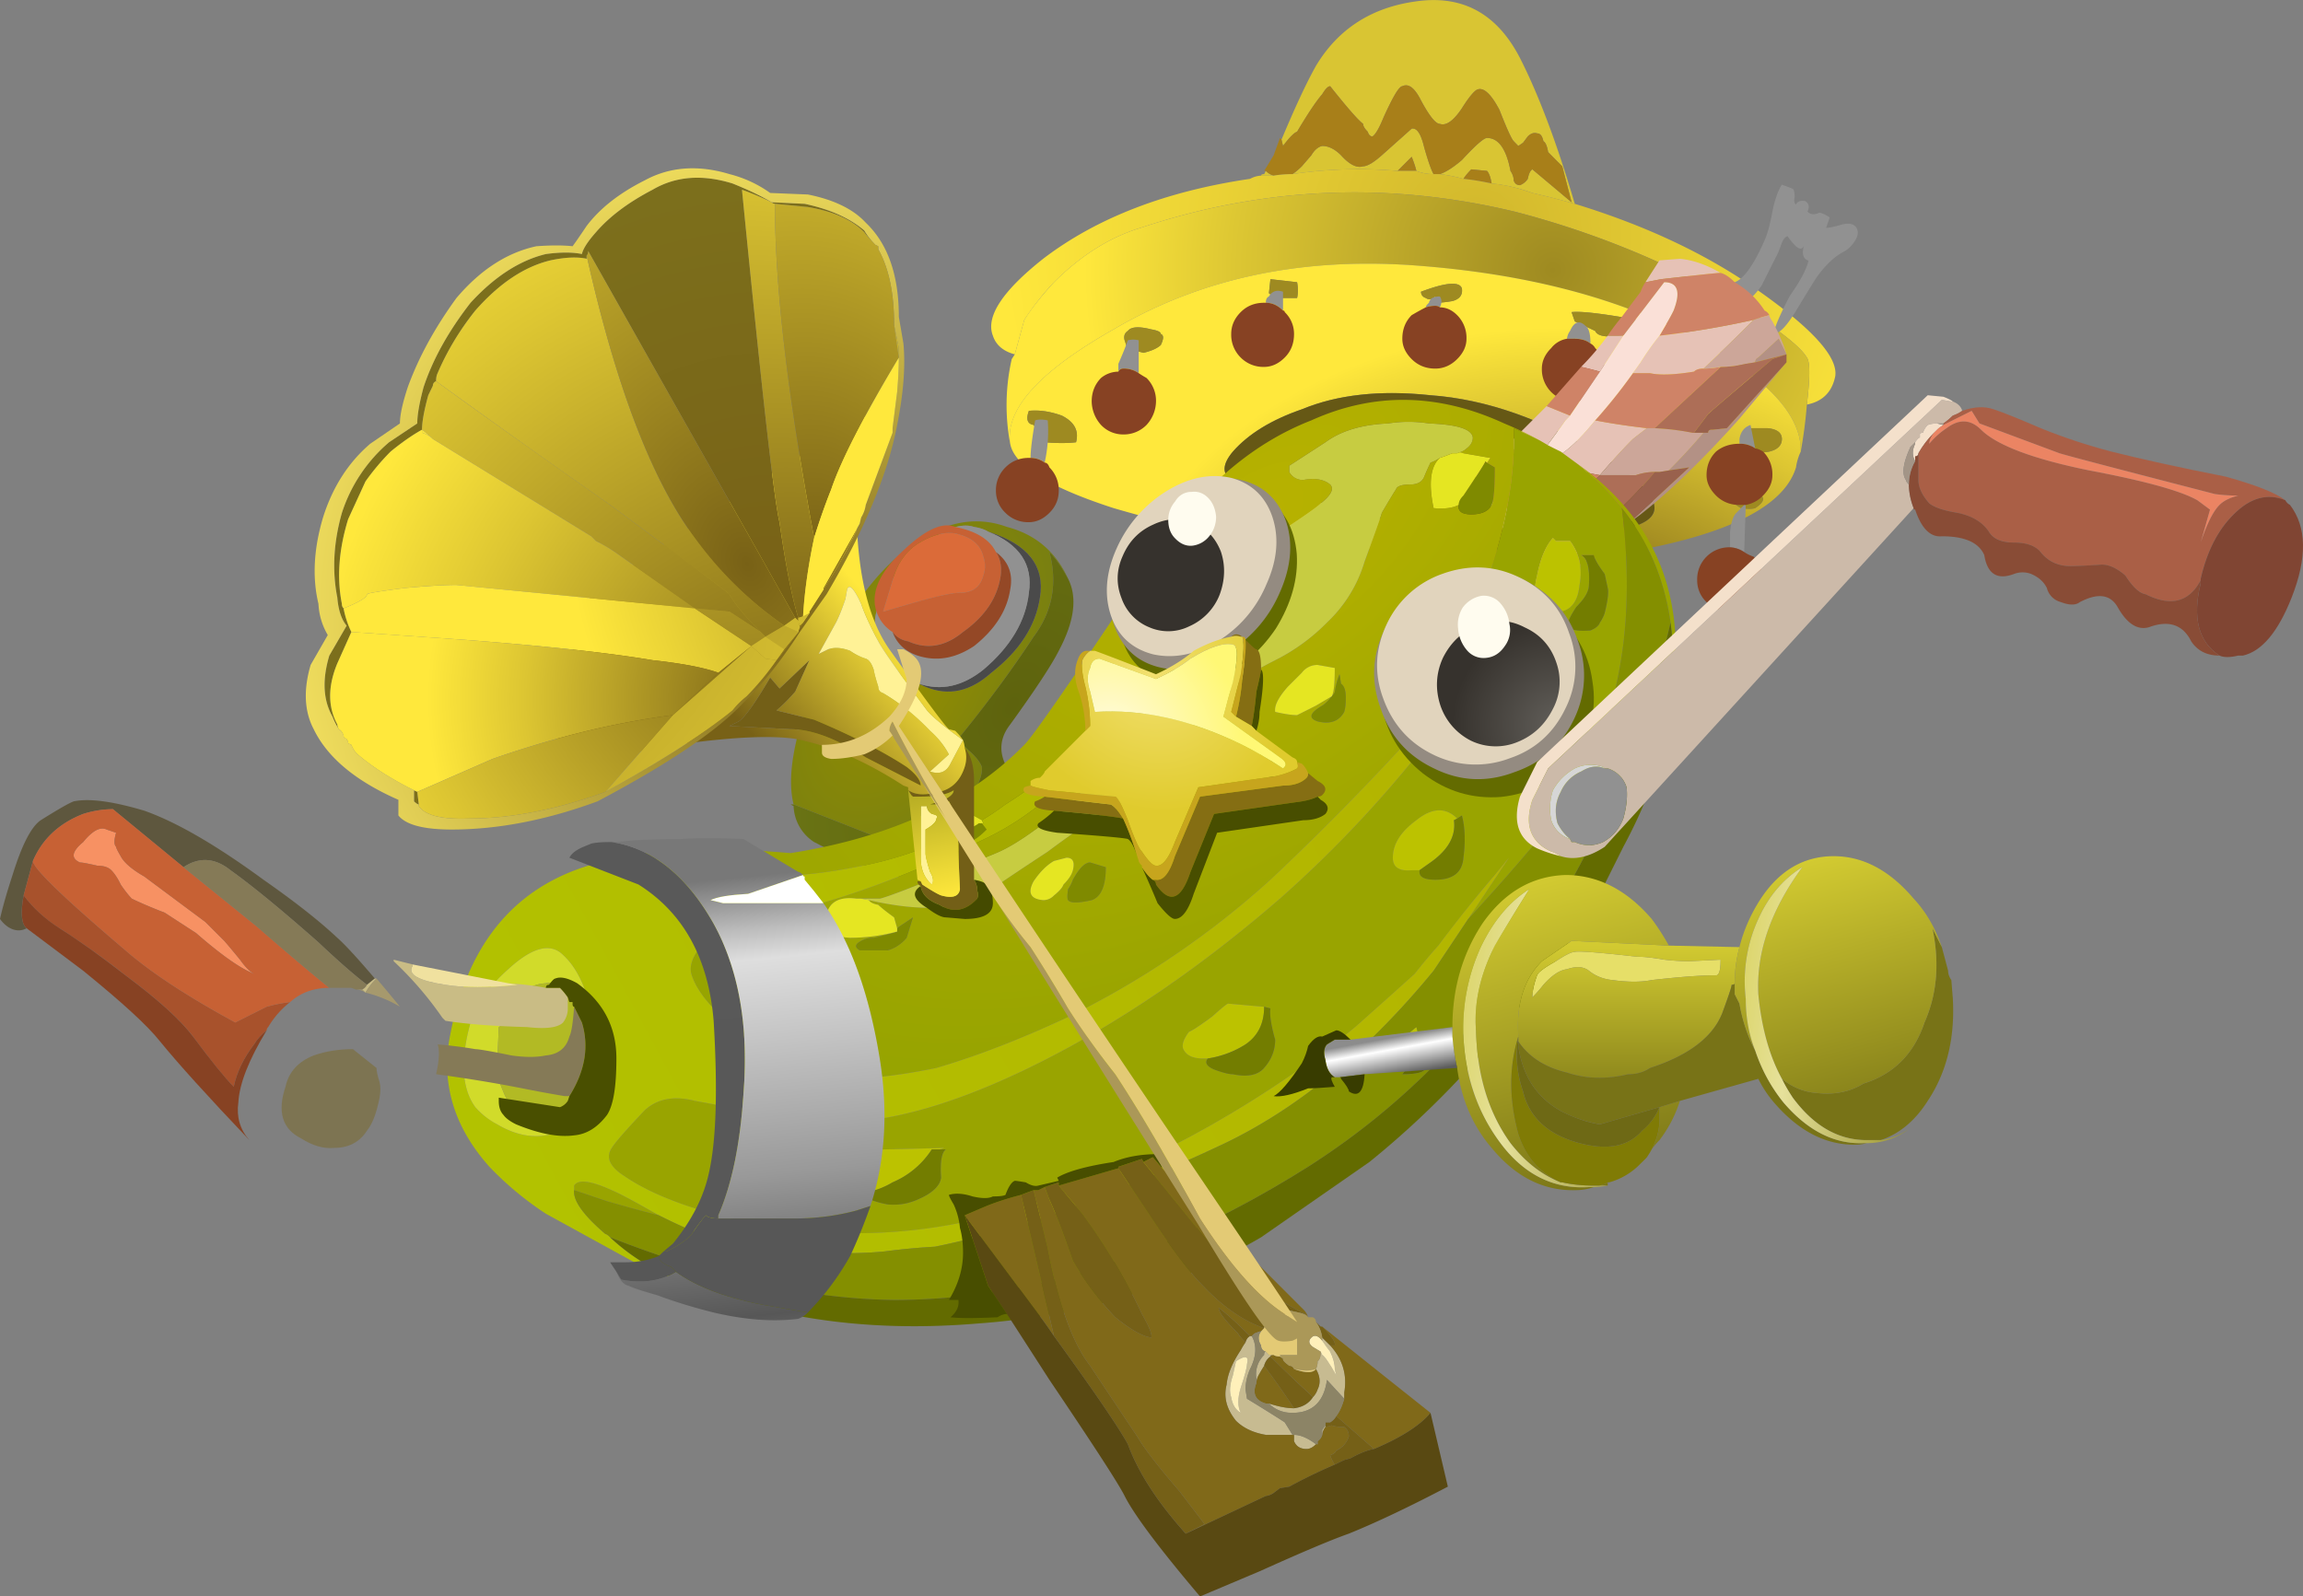 <svg xmlns="http://www.w3.org/2000/svg" viewBox="0 0 73.413 50.899"><rect x="0" y="0" width="73.413" height="50.899" fill="#808080" stroke="none"/><defs><radialGradient id="s" gradientUnits="userSpaceOnUse" cy="-3778.2" cx="-2846.5" gradientTransform="matrix(.739 -.306 -.616 -1.193 -200.79 -5355.1)" r="5.683"><stop offset="0" stop-color="#948e00"/><stop offset="1" stop-color="#6e7a17"/></radialGradient><radialGradient id="aP" gradientUnits="userSpaceOnUse" cy="-5760.7" cx="-3080.9" gradientTransform="matrix(.672 -.434 -.396 -.613 -182.51 -4846.4)" r="4.358"><stop offset="0" stop-color="#fffade"/><stop offset="1" stop-color="#fff875"/></radialGradient><radialGradient id="u" gradientUnits="userSpaceOnUse" cy="-25.45" cx="9.6" gradientTransform="matrix(.8 0 0 -.799 29.96 14.454)" r="15.1"><stop offset="0" stop-color="#d1b72c"/><stop offset=".318" stop-color="#dfc631"/><stop offset="1" stop-color="#ffe83c"/></radialGradient><radialGradient id="v" gradientUnits="userSpaceOnUse" cy="-26.65" cx="12.05" gradientTransform="matrix(.8 0 0 -.799 29.96 12.536)" r="14.95"><stop offset="0" stop-color="#9e8a21"/><stop offset=".682" stop-color="#ddc733"/><stop offset="1" stop-color="#ffe83c"/></radialGradient><radialGradient id="w" gradientUnits="userSpaceOnUse" cy="-16468" cx="273.18" gradientTransform="matrix(-.02 -.8 -1.063 .027 -17460 686.76)" r="11.066"><stop offset="0" stop-color="#786116"/><stop offset=".251" stop-color="#88711a"/><stop offset=".765" stop-color="#ddc632"/><stop offset="1" stop-color="#ffe83c"/></radialGradient><radialGradient id="aO" gradientUnits="userSpaceOnUse" cy="-5734.9" cx="-3075.5" gradientTransform="matrix(.673 -.433 -.391 -.608 -143.23 -4795)" r="4.684"><stop offset="0" stop-color="#f2e06f"/><stop offset="1" stop-color="#e0cb2d"/></radialGradient><radialGradient id="aN" gradientUnits="userSpaceOnUse" cy="-646.55" cx="345.2" r="23.7"><stop offset="0"/><stop offset="1"/></radialGradient><radialGradient id="b" gradientUnits="userSpaceOnUse" cy="-11" cx="63.35" r="6.6"><stop offset="0" stop-color="#fff" stop-opacity=".408"/><stop offset="1" stop-color="#fff" stop-opacity="0"/></radialGradient><radialGradient id="r" gradientUnits="userSpaceOnUse" cy="-646.55" cx="345.2" r="23.7"><stop offset="0" stop-color="#fff" stop-opacity=".408"/><stop offset="1" stop-color="#fff" stop-opacity="0"/></radialGradient><radialGradient id="z" gradientUnits="userSpaceOnUse" cy="-11" cx="63.35" r="6.6"><stop offset="0"/><stop offset="1"/></radialGradient><radialGradient id="A" gradientUnits="userSpaceOnUse" cy="-9624.6" cx="-3227.1" gradientTransform="matrix(.489 -.633 -.633 -.489 -4479.7 -6715.3)" r="1.658"><stop offset="0" stop-color="#f79163"/><stop offset=".682" stop-color="#a95a36"/><stop offset="1" stop-color="#874223"/></radialGradient><radialGradient id="B" gradientUnits="userSpaceOnUse" cy="-9622.4" cx="-3221.2" gradientTransform="matrix(.489 -.633 -.633 -.489 -4477.1 -6713.2)" r="1.658"><stop offset="0" stop-color="#f79163"/><stop offset=".682" stop-color="#a95a36"/><stop offset="1" stop-color="#874223"/></radialGradient><radialGradient id="C" gradientUnits="userSpaceOnUse" cy="-9624.7" cx="-3218.8" gradientTransform="matrix(.489 -.633 -.633 -.489 -4480 -6715.5)" r="1.658"><stop offset="0" stop-color="#f79163"/><stop offset=".682" stop-color="#a95a36"/><stop offset="1" stop-color="#874223"/></radialGradient><radialGradient id="D" gradientUnits="userSpaceOnUse" cy="-9627.5" cx="-3230.6" gradientTransform="matrix(.489 -.633 -.633 -.489 -4483.5 -6718.2)" r="1.657"><stop offset="0" stop-color="#f79163"/><stop offset=".682" stop-color="#a95a36"/><stop offset="1" stop-color="#874223"/></radialGradient><radialGradient id="E" gradientUnits="userSpaceOnUse" cy="-9631.7" cx="-3234" gradientTransform="matrix(.489 -.633 -.633 -.489 -4488.8 -6722.3)" r="1.658"><stop offset="0" stop-color="#f79163"/><stop offset=".682" stop-color="#a95a36"/><stop offset="1" stop-color="#874223"/></radialGradient><radialGradient id="F" gradientUnits="userSpaceOnUse" cy="-9636.6" cx="-3235" gradientTransform="matrix(.489 -.633 -.633 -.489 -4494.9 -6727)" r="1.658"><stop offset="0" stop-color="#f79163"/><stop offset=".682" stop-color="#a95a36"/><stop offset="1" stop-color="#874223"/></radialGradient><radialGradient id="G" gradientUnits="userSpaceOnUse" cy="-9640.7" cx="-3234.7" gradientTransform="matrix(.489 -.633 -.633 -.489 -4500.2 -6731.1)" r="1.658"><stop offset="0" stop-color="#f79163"/><stop offset=".682" stop-color="#a95a36"/><stop offset="1" stop-color="#874223"/></radialGradient><radialGradient id="aB" gradientUnits="userSpaceOnUse" cy="-651.25" cx="359.21" r="6.71"><stop offset="0"/><stop offset="1"/></radialGradient><radialGradient id="p" gradientUnits="userSpaceOnUse" cy="-651.25" cx="359.21" r="6.71"><stop offset="0" stop-color="#fff" stop-opacity=".408"/><stop offset="1" stop-color="#fff" stop-opacity="0"/></radialGradient><radialGradient id="d" gradientUnits="userSpaceOnUse" cy="-16706" cx="1585.5" r="8.805"><stop offset="0" stop-color="#fff" stop-opacity=".427"/><stop offset=".463" stop-color="#fff" stop-opacity=".455"/><stop offset=".686" stop-color="#fff" stop-opacity=".506"/><stop offset=".933" stop-color="#fff" stop-opacity=".62"/><stop offset="1" stop-color="#fff" stop-opacity=".62"/></radialGradient><radialGradient id="ay" gradientUnits="userSpaceOnUse" cy="-651.95" cx="326.85" r="6.714"><stop offset="0"/><stop offset="1"/></radialGradient><radialGradient id="J" gradientUnits="userSpaceOnUse" cy="-16706" cx="1585.5" r="8.805"><stop offset="0" stop-color="#87a7b3"/><stop offset=".463" stop-color="#90afbb"/><stop offset=".686" stop-color="#a9c5cf"/><stop offset=".933" stop-color="#cce4ed"/><stop offset="1" stop-color="#cce4ed"/></radialGradient><radialGradient id="n" gradientUnits="userSpaceOnUse" cy="-651.95" cx="326.85" r="6.714"><stop offset="0" stop-color="#fff" stop-opacity=".408"/><stop offset="1" stop-color="#fff" stop-opacity="0"/></radialGradient><radialGradient id="av" gradientUnits="userSpaceOnUse" cy="-11959" cx="-1743.5" gradientTransform="matrix(.255 -.539 -.547 -.224 -6057.2 -3596.4)" r="4.619"><stop offset="0" stop-color="#63605b"/><stop offset="1" stop-color="#36322d"/></radialGradient><radialGradient id="au" gradientUnits="userSpaceOnUse" cy="-11754" cx="-1683.8" gradientTransform="matrix(.266 -.533 -.548 -.212 -5950.5 -3359.7)" r="7.429"><stop offset="0" stop-color="#e8e1d4"/><stop offset="1" stop-color="#e1d4bd"/></radialGradient><radialGradient id="at" gradientUnits="userSpaceOnUse" cy="-7743" cx="19656" gradientTransform="scale(-.8 .8) rotate(46.536 782.13 -26712.386)" r="34.669"><stop offset="0" stop-color="#786116"/><stop offset="1" stop-color="#ffe83c"/></radialGradient><radialGradient id="as" gradientUnits="userSpaceOnUse" cy="-7764.3" cx="19635" gradientTransform="matrix(-.551 .58 .58 .551 15342 -7091.3)" r="22.299"><stop offset="0" stop-color="#786116"/><stop offset="1" stop-color="#ffe83c"/></radialGradient><radialGradient id="ar" gradientUnits="userSpaceOnUse" cy="-7744.3" cx="19656" gradientTransform="matrix(-.55 .581 .581 .551 15318 -7120.2)" r="34.634"><stop offset="0" stop-color="#786116"/><stop offset="1" stop-color="#ffe83c"/></radialGradient><radialGradient id="aq" gradientUnits="userSpaceOnUse" cy="-7740.2" cx="19656" gradientTransform="scale(-.8 .8) rotate(46.552 787.523 -26702.405)" r="34.679"><stop offset="0" stop-color="#786116"/><stop offset="1" stop-color="#ffe83c"/></radialGradient><radialGradient id="ap" gradientUnits="userSpaceOnUse" cy="-7738.6" cx="19656" gradientTransform="matrix(-.55 .581 .581 .55 15311 -7130.8)" r="34.652"><stop offset="0" stop-color="#786116"/><stop offset="1" stop-color="#ffe83c"/></radialGradient><radialGradient id="ao" gradientUnits="userSpaceOnUse" cy="2499.1" cx="3770.6" gradientTransform="matrix(.737 .311 .418 -.992 -3804.5 1332.8)" r="16.358"><stop offset="0" stop-color="#786116"/><stop offset="1" stop-color="#ffe83c"/></radialGradient><radialGradient id="an" gradientUnits="userSpaceOnUse" cy="-7762.6" cx="19645" gradientTransform="matrix(-.551 .58 .58 .551 15338 -7099.1)" r="12.37"><stop offset="0" stop-color="#786116"/><stop offset="1" stop-color="#ffe83c"/></radialGradient><radialGradient id="Q" gradientUnits="userSpaceOnUse" cy="-9382.9" cx="-3260.1" gradientTransform="matrix(.503 -.622 -1.123 -.908 -8865.2 -10520)" r="16.931"><stop offset="0" stop-color="#b8b200"/><stop offset="1" stop-color="#8c9f00"/></radialGradient><radialGradient id="am" gradientUnits="userSpaceOnUse" cy="-37.6" cx="-12.9" gradientTransform="matrix(-.736 .314 -.314 -.736 -1.645 1.44)" r="16.505"><stop offset="0" stop-color="#786116"/><stop offset=".106" stop-color="#88711a"/><stop offset=".722" stop-color="#ddc632"/><stop offset="1" stop-color="#ffe83c"/></radialGradient><radialGradient id="al" gradientUnits="userSpaceOnUse" cy="-7756" cx="19636" gradientTransform="scale(-.8 .8) rotate(46.528 752.097 -26728.88)" r="10.955"><stop offset="0" stop-color="#786116"/><stop offset=".106" stop-color="#88711a"/><stop offset=".722" stop-color="#ddc632"/><stop offset="1" stop-color="#ffe83c"/></radialGradient><radialGradient id="ak" gradientUnits="userSpaceOnUse" cy="-7756.4" cx="19634" gradientTransform="matrix(-.55 .581 .581 .551 15333 -7105.4)" r="16.756"><stop offset="0" stop-color="#786116"/><stop offset="1" stop-color="#ffe83c"/></radialGradient><radialGradient id="j" gradientUnits="userSpaceOnUse" cy="-9482.6" cx="-2572.2" r="22.735"><stop offset="0" stop-color="#fff" stop-opacity="0"/><stop offset="1" stop-color="#fff" stop-opacity=".408"/></radialGradient><radialGradient id="aj" gradientUnits="userSpaceOnUse" cy="-7753" cx="19634" gradientTransform="scale(-.8 .8) rotate(46.544 758.66 -26719.388)" r="16.738"><stop offset="0" stop-color="#786116"/><stop offset="1" stop-color="#ffe83c"/></radialGradient><radialGradient id="U" gradientUnits="userSpaceOnUse" cy="-9482.6" cx="-2572.2" r="22.735"><stop offset="0"/><stop offset="1"/></radialGradient><radialGradient id="V" gradientUnits="userSpaceOnUse" cy="-17895" cx="2368.3" gradientTransform="matrix(-.189 -.565 -.474 .099 -7999.6 3133.6)" r="7.091"><stop offset="0" stop-color="#e8e1d4"/><stop offset="1" stop-color="#e1d4bd"/></radialGradient><radialGradient id="W" gradientUnits="userSpaceOnUse" cy="-17717" cx="3835.7" gradientTransform="matrix(-.168 -.572 -.504 .187 -8249.2 5535.6)" r="4.26"><stop offset="0" stop-color="#63605b"/><stop offset="1" stop-color="#36322d"/></radialGradient><radialGradient id="ai" gradientUnits="userSpaceOnUse" cy="-7753" cx="19634" gradientTransform="scale(-.8 .8) rotate(46.544 758.66 -26719.388)" r="16.738"><stop offset="0" stop-color="#786116"/><stop offset=".106" stop-color="#88711a"/><stop offset=".722" stop-color="#ddc632"/><stop offset="1" stop-color="#ffe83c"/></radialGradient><radialGradient id="ah" gradientUnits="userSpaceOnUse" cy="-7757.3" cx="19635" gradientTransform="scale(-.8 .8) rotate(46.519 749.955 -26734.981)" r="22.291"><stop offset="0" stop-color="#786116"/><stop offset="1" stop-color="#ffe83c"/></radialGradient><radialGradient id="l" gradientUnits="userSpaceOnUse" cy="-644.75" cx="343.8" r="7.925"><stop offset="0" stop-color="#fff" stop-opacity=".408"/><stop offset="1" stop-color="#fff" stop-opacity="0"/></radialGradient><radialGradient id="ag" gradientUnits="userSpaceOnUse" cy="-7757.3" cx="19635" gradientTransform="scale(-.8 .8) rotate(46.519 749.955 -26734.981)" r="22.291"><stop offset="0" stop-color="#786116"/><stop offset=".106" stop-color="#88711a"/><stop offset=".722" stop-color="#ddc632"/><stop offset="1" stop-color="#ffe83c"/></radialGradient><radialGradient id="Z" gradientUnits="userSpaceOnUse" cy="-644.75" cx="343.8" r="7.925"><stop offset="0"/><stop offset="1"/></radialGradient><radialGradient id="af" gradientUnits="userSpaceOnUse" cy="904.93" cx="1042.6" gradientTransform="matrix(.794 .098 .132 -1.068 -926.44 890.84)" r="15.895"><stop offset="0" stop-color="#786116"/><stop offset=".106" stop-color="#88711a"/><stop offset=".722" stop-color="#ddc632"/><stop offset="1" stop-color="#ffe83c"/></radialGradient><radialGradient id="t" gradientUnits="userSpaceOnUse" cy="-3767.2" cx="-2844.2" gradientTransform="matrix(.739 -.305 -.616 -1.194 -192.9 -5342.8)" r="8.317"><stop offset="0" stop-color="#5e630d"/><stop offset="1" stop-color="#6e7a17"/></radialGradient><radialGradient id="ac" gradientUnits="userSpaceOnUse" cy="-37.55" cx="-12.9" gradientTransform="matrix(-.735 .317 -.312 -.722 -1.535 2.078)" r="16.788"><stop offset="0" stop-color="#786116"/><stop offset="1" stop-color="#7d721d"/></radialGradient><radialGradient id="ad" gradientUnits="userSpaceOnUse" cy="-37.7" cx="-12.9" gradientTransform="matrix(-.736 .314 -.307 -.72 -1.433 1.887)" r="17.49"><stop offset="0" stop-color="#786116"/><stop offset=".137" stop-color="#8c7622"/><stop offset=".729" stop-color="#decb53"/><stop offset="1" stop-color="#ffed66"/></radialGradient><radialGradient id="ae" gradientUnits="userSpaceOnUse" cy="2501.7" cx="3776.9" gradientTransform="matrix(.737 .311 .419 -.992 -3810.9 1331)" r="16.368"><stop offset="0" stop-color="#786116"/><stop offset="1" stop-color="#ffe83c"/></radialGradient><clipPath id="q"><path d="M340.2-649.73h16.779v23.49H340.2v-23.49z"/></clipPath><clipPath id="H"><path d="M51.219 36.125c-.258-.89-.883-1.687-1.879-2.382-.438-.297-1.16-.567-2.176-.805-.695-.156-1.238-.617-1.637-1.371-.101-.196-.347-.328-.746-.387l-1.965 2.059c.914.691 1.372 1.398 1.372 2.113 0 .418.136 1.035.414 1.848.3.816.586 1.421.863 1.82.418.574 1.055.953 1.91 1.133 1.09.218 2.074-.121 2.949-1.016.895-.934 1.192-1.937.895-3.012z"/></clipPath><clipPath id="X"><path d="M20.488 19.141c.774.754 1.797 1.273 3.071 1.551 1.269.277 2.421.25 3.457-.09 1.011-.356 1.609-.922 1.785-1.699.16-.774-.149-1.528-.922-2.262-.774-.758-1.797-1.273-3.07-1.551-1.27-.277-2.422-.25-3.457.09-1.012.356-1.61.922-1.786 1.699-.16.774.149 1.528.922 2.262z"/></clipPath><clipPath id="x"><path d="M36.672 39.758c.914-.058 1.609-.535 2.086-1.43.492-.937.937-2.191 1.34-3.769-1.297.484-2.18.676-2.653.582.16.441.243.859.243 1.25 0 .914-.2 1.738-.598 2.473l-.418.894z"/></clipPath><clipPath id="i"><path d="M-2603.3-9498.5h66.124v37.914h-66.124v-37.914z"/></clipPath><clipPath id="S"><path d="M38.703 29.957c4.41-1.906 5.5-5.363 3.277-10.371-.894-2.023-2.246-4.011-4.054-5.957-1.727-1.867-3.524-3.347-5.391-4.441-2.207-1.27-4.64-2.016-7.301-2.235-2.484-.199-4.781.079-6.886.833-4.868 1.75-7.043 3.933-6.524 6.558.496 2.524 1.848 4.004 4.051 4.438 1.191.261 2.742.32 4.648.179 2.567.379 4.551 1.301 5.961 2.774.219.238 1.293 1.797 3.219 4.676 1.172 1.769 2.524 2.972 4.055 3.605 1.605.699 3.254.676 4.945-.059z"/></clipPath><clipPath id="a"><path d="M60.671-17.391h8.39v5.952h-8.39v-5.952z"/></clipPath><clipPath id="g"><path d="M7567.8-18918h16.568v16.568H7567.8V-18918z"/></clipPath><clipPath id="N"><path d="M51.098 38.004c.34-.773.32-1.558-.059-2.355-.336-.715-.902-1.348-1.699-1.906-.457-.317-1.152-.575-2.086-.774-.695-.16-1.223-.539-1.578-1.133l-.121.059c0 .199.05.398.148.598.199.394.527.605.985.625.597.039 1.234.207 1.906.503.758.321 1.344.719 1.761 1.196.317.375.543.863.684 1.461.16.613.18 1.191.059 1.726z"/></clipPath><clipPath id="k"><path d="M334.18-656.18h18.919v24.913H334.18v-24.913z"/></clipPath><clipPath id="e"><path d="M5564.5-18625h13.765v13.765H5564.5V-18625z"/></clipPath><clipPath id="aw"><path d="M12.656 11.395c-.734.793-1.14 1.695-1.218 2.711-.063 1.012.238 1.828.89 2.441.676.617 1.512.844 2.504.688 1.016-.141 1.887-.617 2.625-1.43.754-.816 1.16-1.719 1.219-2.715.058-1.012-.238-1.828-.895-2.441-.676-.617-1.508-.856-2.504-.715-1.011.156-1.882.644-2.621 1.461z"/></clipPath><clipPath id="m"><path d="M317.59-663.73h18.967v23.258H317.59v-23.258z"/></clipPath><clipPath id="K"><path d="M49.43 39.227c.078-.238-.028-.406-.328-.508-.317-.098-.774-.437-1.372-1.012-.593-.578-1.062-1.132-1.398-1.668-.277-.437-.586-.546-.926-.328l-.414.446c.317 1.492.754 2.543 1.309 3.16.34.398.836.597 1.492.597.316 0 .605-.043.863-.121.438-.14.696-.328.774-.566z"/></clipPath><clipPath id="aL"><path d="M27.32 10.676c-.043.934-.379 2.117-1.015 3.547-.375.875-.895 1.758-1.547 2.652l-.836 1.043 1.312-.328.684-1.16c.477-.855.805-1.5.984-1.937.278-.735.727-2.055 1.34-3.965l4.024-3.871-.121-1.641c-.735.695-1.149 1.133-1.25 1.312-.098.18-1.29 1.629-3.575 4.348z"/></clipPath><clipPath id="az"><path d="M37.035 11.067c-1.113-1.035-2.324-1.629-3.637-1.789-1.332-.141-2.363.199-3.097 1.011-.758.817-1.004 1.868-.746 3.161.257 1.293.941 2.453 2.054 3.488 1.114 1.031 2.336 1.625 3.668 1.785 1.309.141 2.344-.187 3.098-.98.754-.817.992-1.879.715-3.192-.258-1.289-.945-2.453-2.055-3.484z"/></clipPath><clipPath id="o"><path d="M346.24-661.11h26.08v19.034h-26.08v-19.034z"/></clipPath><clipPath id="c"><path d="M1580.4-16714h18.594v18.595H1580.4V-16714z"/></clipPath><linearGradient id="aa" y2="3338.6" gradientUnits="userSpaceOnUse" x2="7347.8" gradientTransform="scale(.8) rotate(41.254 8080.917 -8037.96)" y1="3338.6" x1="7342.1"><stop offset="0" stop-color="#786116"/><stop offset="1" stop-color="#ffe83c"/></linearGradient><linearGradient id="M" y2="-18617" gradientUnits="userSpaceOnUse" x2="5573.5" y1="-18617" x1="5566.8"><stop offset="0" stop-color="#fff"/><stop offset="1" stop-color="#fff"/></linearGradient><linearGradient id="ab" y2="-42.603" gradientUnits="userSpaceOnUse" x2="-8.082" gradientTransform="matrix(.8 0 0 .8 29.96 55.158)" y1="-46.678" x1="-7.184"><stop offset="0" stop-color="#ffe83c"/><stop offset="1" stop-color="#a8a11f"/></linearGradient><linearGradient id="aK" y2="-15413" gradientUnits="userSpaceOnUse" x2="-711.76" gradientTransform="matrix(.083 -.796 .796 .083 12340 717.44)" y1="-15413" x1="-726.61"><stop offset="0" stop-color="#595959"/><stop offset=".847" stop-color="#575757"/><stop offset="1" stop-color="#575757"/></linearGradient><linearGradient id="f" y2="-18617" gradientUnits="userSpaceOnUse" x2="5573.5" y1="-18617" x1="5566.8"><stop offset="0" stop-color="#fff" stop-opacity=".722"/><stop offset="1" stop-color="#fff" stop-opacity=".286"/></linearGradient><linearGradient id="h" y2="-18909" gradientUnits="userSpaceOnUse" x2="7583.7" y1="-18909" x1="7569.9"><stop offset="0" stop-color="#fff" stop-opacity=".722"/><stop offset="1" stop-color="#fff" stop-opacity=".286"/></linearGradient><linearGradient id="R" y2="-19103" gradientUnits="userSpaceOnUse" x2="11518" gradientTransform="matrix(-.704 -.38 .38 -.704 15380 -9059.2)" y1="-19103" x1="11475"><stop offset="0" stop-color="#b4b000"/><stop offset="1" stop-color="#b2c200"/></linearGradient><linearGradient id="aJ" y2="-15420" gradientUnits="userSpaceOnUse" x2="-701.56" gradientTransform="matrix(.082 -.796 .796 .082 12348 710.77)" y1="-15420" x1="-718.04"><stop offset="0" stop-color="#787878"/><stop offset=".102" stop-color="#bcbcbc"/><stop offset=".161" stop-color="#dedede"/><stop offset=".577" stop-color="#999"/><stop offset=".847" stop-color="#575757"/><stop offset=".949" stop-color="#7a7a7a"/><stop offset="1" stop-color="#7a7a7a"/></linearGradient><linearGradient id="P" y2="-18909" gradientUnits="userSpaceOnUse" x2="7583.7" y1="-18909" x1="7569.9"><stop offset="0" stop-color="#fff"/><stop offset="1" stop-color="#fff"/></linearGradient><linearGradient id="aC" y2="-53.713" gradientUnits="userSpaceOnUse" x2="14.47" gradientTransform="matrix(.8 0 0 .8 29.96 55.158)" y1="-48.188" x1="14.47"><stop offset="0" stop-color="#d2ca31"/><stop offset="1" stop-color="#7b7617"/></linearGradient><linearGradient id="aD" y2="-55.759" gradientUnits="userSpaceOnUse" x2="13.846" gradientTransform="matrix(.8 0 0 .8 29.96 55.158)" y1="-46.185" x1="11.293"><stop offset="0" stop-color="#d2ca31"/><stop offset="1" stop-color="#7b7617"/></linearGradient><linearGradient id="aE" y2="-50.492" gradientUnits="userSpaceOnUse" x2="6.627" gradientTransform="matrix(.8 0 0 .8 29.96 55.158)" y1="-51.655" x1="16.15"><stop offset="0" stop-color="#8c861a"/><stop offset=".557" stop-color="#e6e19b"/><stop offset="1" stop-color="#d0c832"/></linearGradient><linearGradient id="aF" y2="-54.278" gradientUnits="userSpaceOnUse" x2="22.549" gradientTransform="matrix(.8 0 0 .8 29.96 55.158)" y1="-45.503" x1="20.224"><stop offset="0" stop-color="#d2ca31"/><stop offset="1" stop-color="#7b7617"/></linearGradient><linearGradient id="aG" y2="-49.481" gradientUnits="userSpaceOnUse" x2="15.83" gradientTransform="matrix(.8 0 0 .8 29.96 55.158)" y1="-50.569" x1="24.629"><stop offset="0" stop-color="#8c861a"/><stop offset=".557" stop-color="#e6e19b"/><stop offset="1" stop-color="#d0c832"/></linearGradient><linearGradient id="aH" y2="-51.155" gradientUnits="userSpaceOnUse" x2="6.791" gradientTransform="matrix(.8 0 0 .8 29.96 55.158)" y1="-52.381" x1="7.014"><stop offset="0" stop-color="#5c5c5c"/><stop offset=".698" stop-color="#fff"/><stop offset="1" stop-color="#8c8c8c"/></linearGradient><linearGradient id="aI" y2="-15412" gradientUnits="userSpaceOnUse" x2="-711.75" gradientTransform="matrix(.083 -.796 .796 .083 12340 717.44)" y1="-15412" x1="-726.61"><stop offset="0" stop-color="#595959"/><stop offset=".847" stop-color="#575757"/><stop offset="1" stop-color="#575757"/></linearGradient><mask id="aA"><g clip-path="url(#o)"><path d="M346.24-661.11h26.08v19.034h-26.08v-19.034z" fill="url(#p)"/></g></mask><mask id="Y"><g clip-path="url(#k)"><path d="M334.18-656.18h18.919v24.913H334.18v-24.913z" fill="url(#l)"/></g></mask><mask id="ax"><g clip-path="url(#m)"><path d="M317.59-663.73h18.967v23.258H317.59v-23.258z" fill="url(#n)"/></g></mask><mask id="L"><g clip-path="url(#e)"><path d="M5564.5-18625h13.765v13.765H5564.5V-18625z" fill="url(#f)"/></g></mask><mask id="y"><g clip-path="url(#a)"><path d="M60.671-17.391h8.39v5.952h-8.39v-5.952z" fill="url(#b)"/></g></mask><mask id="aM"><g clip-path="url(#q)"><path d="M340.2-649.73h16.779v23.49H340.2v-23.49z" fill="url(#r)"/></g></mask><mask id="O"><g clip-path="url(#g)"><path d="M7567.8-18918h16.568v16.568H7567.8V-18918z" fill="url(#h)"/></g></mask><mask id="T"><g clip-path="url(#i)"><path d="M-2603.3-9498.5h66.124v37.914h-66.124v-37.914z" fill="url(#j)"/></g></mask><mask id="I"><g clip-path="url(#c)"><path d="M1580.4-16714h18.594v18.595H1580.4V-16714z" fill="url(#d)"/></g></mask></defs><path d="M23.441 23.278c.051-.028.106-.051.161-.078.586-.243 1.144-.122 1.679.359.719.559 1.133 1.199 1.239 1.918.132.801-.305 1.363-1.321 1.68a.933.933 0 01-.359.121c-.399.133-.934-.121-1.602-.758-.691-.723-1-1.363-.918-1.922.133-.613.481-1.039 1.039-1.281.028 0 .055-.012.082-.039zm3.797 2.679c-.16.293-.316.52-.476.68.211-.797.078-1.519-.403-2.16a30.628 30.628 0 00-1.918-2.598c0-.027.079-.121.239-.281.187-.16.308-.305.359-.441.027-.317-.211-.731-.719-1.239-.64-.64-1.386-.785-2.242-.441l-1.84.723c-.16.64-.023 1.546.403 2.718.691 1.84 1.558 3.133 2.597 3.879.828.614 1.641.774 2.442.481.718-.188 1.242-.625 1.558-1.321z" fill-rule="evenodd" fill="url(#s)" transform="matrix(1.25 0 0 -1.25 0 50.899)"/><path d="M20.238 20.2l1.84-.723c.856-.344 1.602-.199 2.242.441.508.508.746.922.719 1.239-.051.136-.172.281-.359.441-.16.16-.239.254-.239.281.719.879 1.36 1.746 1.918 2.598.481.641.614 1.363.403 2.16.16-.16.316-.387.476-.68.242-.48.16-1.093-.238-1.839-.188-.372-.602-1-1.238-1.879-.375-.481-.282-1 .277-1.559a5.287 5.287 0 011.32-.883l-2.558-1.801c-1.336.11-2.653.508-3.961 1.204l-.078.039a1.14 1.14 0 00-.524.918l-.078.043h.078z" fill-rule="evenodd" fill="url(#t)" transform="matrix(1.25 0 0 -1.25 0 50.899)"/><path d="M31.499 16.953c1.27.396 1.816 1.099 1.651 2.1-.133.899-.65 1.699-1.549 2.397-.668.602-1.366.753-2.098.449-.07-.034-.138-.062-.202-.097.699.235 1.383.083 2.047-.45.868-.732 1.352-1.552 1.45-2.45.137-.9-.298-1.553-1.3-1.95z" fill-rule="evenodd" fill="#4a4a4a"/><path d="M29.301 21.802c-.033-.034-.067-.05-.102-.05-.698-.302-1.133-.834-1.299-1.6-.102-.7.284-1.5 1.148-2.403.835-.796 1.503-1.114 2.002-.947.2.035.351.083.449.15 1.001.397 1.436 1.05 1.299 1.95-.098.898-.582 1.713-1.45 2.45-.664.533-1.348.685-2.047.45z" fill-rule="evenodd" fill="#919191"/><path d="M28.501 18.35c.166-.498.464-.865.899-1.098.365-.2.698-.284 1-.25.532.098.85.347.948.747.068.2.068.4 0 .601-.098.367-.347.552-.748.552-.234 0-.698.097-1.401.297l-1.049.302.351-1.15z" fill-rule="evenodd" fill="#db6b39"/><path d="M28.501 18.35l-.351 1.152 1.049-.303c.703-.2 1.167-.297 1.401-.297.401 0 .65-.185.747-.552a.902.902 0 000-.601c-.097-.4-.415-.649-.947-.747-.303-.034-.635.05-1 .25-.435.233-.733.6-.899 1.098zm3.246-.747c.138.2.187.449.153.747-.099.703-.499 1.304-1.201 1.802-.568.463-1.148.566-1.749.297a.76.76 0 01-.498-.297 1.23 1.23 0 01-.552-.802c-.103-.566.2-1.166.899-1.801.703-.664 1.25-.914 1.65-.747.67.132 1.098.4 1.298.8z" fill-rule="evenodd" fill="#c76134"/><path d="M31.747 17.603c.402.297.553.698.455 1.196-.102.669-.483 1.27-1.152 1.801-.601.401-1.201.499-1.802.304-.4-.138-.664-.386-.795-.752a.76.76 0 00.497.297c.601.269 1.181.171 1.749-.298.702-.497 1.102-1.098 1.201-1.8.034-.3-.015-.548-.152-.748z" fill-rule="evenodd" fill="#944826"/><path d="M40.85 4.453c.434-1.035.8-1.821 1.099-2.353C42.65.933 43.7.25 45.098.05c1.503-.23 2.617.371 3.355 1.801.594 1.168 1.18 2.72 1.747 4.649a26.701 26.701 0 00-1.353-.346 5.18 5.18 0 00-1.298-.303c-.034-.201-.083-.332-.146-.401L46.9 5.4c-.099.103-.186.2-.25.303a5.053 5.053 0 00-.751-.151c.2-.068.434-.22.702-.45.435-.468.699-.703.802-.703.366 0 .615.353.747 1.05.068.103.103.2.103.303.033.098.097.152.2.152a.516.516 0 00.248-.201c.034-.17.083-.268.147-.303l1.25 1.05-.298-1.147-.45-.454c-.034-.195-.082-.312-.151-.347-.034-.165-.098-.25-.2-.25-.098-.033-.2 0-.298.098l-.151.202-.151.102-.146-.152c-.07-.068-.22-.4-.455-1-.264-.5-.498-.72-.698-.65-.097.033-.269.235-.499.6-.268.4-.502.567-.702.498-.133 0-.333-.248-.601-.747-.2-.4-.395-.551-.595-.454-.103 0-.303.338-.602 1.001-.136.333-.253.538-.351.6-.069 0-.117-.048-.151-.151-.098-.097-.146-.18-.146-.249-.172-.131-.518-.532-1.05-1.201-.07 0-.152.084-.254.254-.2.23-.464.63-.801 1.196-.098.035-.25.186-.45.455l-.048-.201zm3.701.996a14.195 14.195 0 00-3.35.103c.098-.068.2-.152.298-.25l.302-.35c.099-.167.215-.27.348-.298.2 0 .4.098.6.298.268.297.503.415.703.35.132 0 .332-.117.596-.35l.952-.85c.166-.034.297.166.4.6.133.465.235.747.299.85a1.41 1.41 0 01-.548-.103A3.387 3.387 0 0045 5l-.449.449zm-4.2 0a.573.573 0 00.249.151h-.4c0-.033.035-.048.098-.048l.053-.103z" fill-rule="evenodd" fill="#d9c533"/><path d="M41.201 5.552c-.2 0-.4.015-.601.048a.573.573 0 01-.249-.151h-.053l.302-.497.201-.553.049.054.049.201c.2-.269.351-.42.448-.455.338-.566.602-.966.802-1.196.102-.17.185-.254.253-.254.533.669.88 1.07 1.05 1.201 0 .069.05.152.147.249.033.103.082.151.151.151.097-.062.215-.267.351-.6.299-.663.499-1.001.601-1.001.2-.097.395.054.595.454.27.499.47.747.602.747.2.069.433-.097.702-.497.23-.366.401-.568.499-.601.2-.07.434.15.697.65.235.6.387.932.455 1l.147.152.151-.102.151-.202c.098-.097.2-.131.298-.097.102 0 .166.084.2.249.068.035.117.152.151.347l.45.454.297 1.147-1.25-1.05c-.063.035-.112.133-.146.303a.516.516 0 01-.249.201c-.102 0-.17-.054-.2-.152 0-.103-.035-.2-.102-.303-.133-.697-.381-1.05-.748-1.05-.102 0-.37.235-.8.704-.27.23-.503.381-.703.449h-.2c-.064-.103-.167-.385-.299-.85-.103-.434-.234-.634-.4-.6l-.953.85c-.263.233-.463.35-.595.35-.2.065-.435-.053-.703-.35-.2-.2-.4-.298-.6-.298-.133.029-.249.131-.348.298l-.302.35a2.18 2.18 0 01-.298.25zm6.348.298a8.258 8.258 0 00-.899-.147c.064-.103.151-.2.25-.303l.503.049c.063.069.112.2.146.401zM45.15 5.45h-.6L45 5c.069.167.117.318.151.449z" fill-rule="evenodd" fill="#a87f19"/><path d="M32.961 36.278c.879.133 1.773.16 2.68.082h.48c.133-.055.277-.082.438-.082h.16c.215-.028.414-.067.601-.121.239-.024.481-.067.719-.118.32-.027.668-.109 1.039-.242a21.36 21.36 0 001.082-.277c1.84-.563 3.414-1.309 4.719-2.242 1.359-.961 2-1.68 1.922-2.16-.082-.399-.321-.641-.723-.719.082.691.082 1.094 0 1.199-.183.32-.918.867-2.199 1.641a22.718 22.718 0 01-5.238 2.078c-3.227.773-6.403.64-9.52-.399-.801-.238-1.547-.707-2.242-1.398a6.839 6.839 0 01-.758-.961l-.242-.879c-.293.078-.481.238-.559.477-.187.48.239 1.136 1.282 1.961 1.359 1.039 3.117 1.722 5.277 2.039a.646.646 0 00.281.082h.32c.161.027.321.039.481.039z" fill-rule="evenodd" fill="url(#u)" transform="matrix(1.25 0 0 -1.25 0 50.899)"/><path d="M45.922 29.2c.023.878-.777 1.785-2.402 2.718-2 1.145-4.52 1.828-7.559 2.039-2.856.188-5.375-.359-7.563-1.64-1.89-1.067-2.769-2.039-2.636-2.918a5.295 5.295 0 00.039 2.16l.078.121.242.879c.184.293.438.613.758.961.695.691 1.441 1.16 2.242 1.398 3.117 1.039 6.293 1.172 9.52.399a22.718 22.718 0 005.238-2.078c1.281-.774 2.016-1.321 2.199-1.641.082-.105.082-.508 0-1.199a11.839 11.839 0 00-.156-1.199z" fill-rule="evenodd" fill="url(#v)" transform="matrix(1.25 0 0 -1.25 0 50.899)"/><path d="M41.359 32.157c.348.082.481.214.403.402-.883.16-1.442.227-1.684.199l.082-.238.52-.242c.054-.133.281-.172.679-.121zm-2.48-5.477c.801.078 1.668.266 2.601.559 1.122.265.918.879-.601 1.839-1.492.934-2.957 1.454-4.399 1.559-1.281.137-2.375.016-3.281-.359-.773-.266-1.359-.625-1.758-1.078-.269-.321-.281-.563-.043-.723.161-.078.375-.117.641-.117L38 26.68h.879zm5.762 3.117v-.398l.078-.199a.964.964 0 01.402 0c.211.05.32.16.32.32s-.121.25-.363.277h-.437zm-.481-1.719c0-.132.078-.238.238-.32.161-.027.282-.027.364 0 .238.16.265.281.078.36-.16.082-.32.105-.481.082l-.199-.122zm-18.398 1.321c-.137.879.746 1.851 2.636 2.918 2.188 1.281 4.707 1.828 7.563 1.64 3.039-.211 5.559-.894 7.559-2.039 1.625-.933 2.425-1.84 2.402-2.718a1.433 1.433 0 01-.121-.403c-.403-1.332-2.828-2.172-7.281-2.519l-7.239.879c-.562 0-1.519.203-2.883.601-1.652.535-2.531 1.082-2.636 1.641zm.84.16l.039-.121c.32-.027.586-.027.8 0 .079.293-.043.519-.363.68-.293.105-.57.148-.84.121-.078-.215-.039-.332.121-.36l.243-.32zm2.757 2.758c-.32.082-.519.066-.597-.039-.082-.051-.11-.133-.082-.239l.082-.242c.078 0 .211-.023.398-.078.215.051.36.121.442.199.078.16.078.254 0 .282 0 .05-.082.093-.243.117zm3 .922l.161-.121h.558a.997.997 0 010 .402l-.68.078-.039-.359zm4.243-.243c.132 0 .277.016.437.043.188.051.266.161.242.321-.054.183-.402.16-1.043-.082 0-.078.043-.133.121-.16.082-.055.161-.04.243.039v-.161z" fill-rule="evenodd" fill="url(#w)" transform="matrix(1.25 0 0 -1.25 0 50.899)"/><path d="M51.699 10.703c-.498.064-.781.015-.849-.151l-.65-.303-.103-.297c.303-.035 1.002.048 2.106.248.097.235-.07.4-.504.503zm4.102 2.95h.547c.302.029.453.146.453.346s-.136.338-.4.4a1.205 1.205 0 01-.502 0l-.098-.249v-.497zm-.601 2.149l.249-.153a.946.946 0 01.601.103c.234.098.2.25-.097.45-.103.033-.254.033-.455 0-.2-.103-.298-.235-.298-.4zm-9.447-6.148v-.201c-.103.099-.202.117-.304.049-.098-.034-.151-.103-.151-.2.8-.303 1.236-.332 1.303-.103.03.2-.067.338-.302.401-.2.034-.381.054-.546.054zm-5.304-.304l.049-.448.85.097c.033.2.033.371 0 .503h-.698l-.201-.152zm-3.75 1.153c.201.035.304.084.304.146.097.035.097.153 0 .353-.103.097-.284.185-.553.248-.234-.063-.4-.097-.498-.097l-.102-.303c-.035-.132 0-.23.103-.298.097-.132.346-.152.746-.05zm-3.446 3.447l-.304-.4c-.2-.035-.249-.181-.151-.45.337-.033.683.02 1.05.152.4.2.552.483.453.85-.267.033-.6.033-1 0l-.048-.152z" fill-rule="evenodd" fill="#9e8a21"/><path d="M48.599 17.549H47.5l-7.451-2.1c-.333 0-.6-.049-.802-.146-.297-.2-.282-.503.054-.904.499-.566 1.231-1.015 2.198-1.348 1.132-.468 2.5-.62 4.101-.448 1.802.131 3.634.781 5.499 1.948 1.898 1.2 2.153 1.968.751 2.3-1.166.365-2.25.6-3.251.698z" fill-rule="evenodd" fill="#665815"/><g clip-path="url(#x)" transform="matrix(1.25 0 0 -1.25 0 50.899)"><g mask="url(#y)" transform="matrix(.596 0 0 -1.176 -.16 20.265)"><path d="M36.672 39.758c.914-.058 1.609-.535 2.086-1.43.492-.937.937-2.191 1.34-3.769-1.297.484-2.18.676-2.653.582.16.441.243.859.243 1.25 0 .914-.2 1.738-.598 2.473l-.418.894z" fill-rule="evenodd" fill="url(#z)"/></g></g><path d="M50.699 10.953a.79.79 0 00-.499-.151h-.249a.49.49 0 01.098-.25c.132-.303.302-.352.502-.152.099.069.148.249.148.553zm4.75 3.197V14c.035-.229.151-.381.352-.449l.151.752a.812.812 0 00-.503-.152zm.151 3.453a.87.87 0 00-.449-.152v-.498c.03-.303.098-.503.2-.6l.249-.254h.05l-.05 1.504zM45.899 9.8c-.03-.035-.084-.049-.147-.049a.92.92 0 00-.303.05c0-.036.035-.085.102-.147.03-.138.148-.201.348-.201.067.099.067.215 0 .347zm-5 .103c-.167-.167-.348-.249-.548-.249 0-.103.03-.171.098-.201.102-.17.25-.219.45-.151v.6zM35.65 11.85v-.249c.131-.302.234-.55.302-.75a.674.674 0 01.347 0v1.048a.813.813 0 00-.498-.146c-.069 0-.117.03-.151.097zm-2.349 2.901a.748.748 0 00-.45-.15c0-.23.049-.63.146-1.197.103-.035.235-.035.402 0a4.6 4.6 0 01-.098 1.348z" fill-rule="evenodd" fill="#919191"/><path d="M39.961 32.078h.199c.16 0 .293-.039.399-.121a.274.274 0 00.121-.117c.16-.16.242-.336.242-.523 0-.239-.082-.438-.242-.598s-.332-.242-.52-.242a.821.821 0 00-.84.84c0 .187.078.363.239.523a.643.643 0 00.402.238z" fill-rule="evenodd" fill="url(#A)" transform="matrix(1.25 0 0 -1.25 0 50.899)"/><path d="M44.52 27.84h-.161a.809.809 0 00-.597.238c-.16.161-.242.333-.242.52 0 .242.082.441.242.602.16.132.359.199.597.199a.65.65 0 00.403-.121c.05 0 .117-.028.199-.078a.815.815 0 00.238-.602c0-.187-.078-.359-.238-.52a.795.795 0 00-.441-.238z" fill-rule="evenodd" fill="url(#B)" transform="matrix(1.25 0 0 -1.25 0 50.899)"/><path d="M44.121 26.758a.696.696 0 00.359-.121.959.959 0 01.239-.117.822.822 0 00.242-.602.763.763 0 00-.242-.558c-.211-.16-.414-.242-.598-.242a.815.815 0 00-.601.242.756.756 0 00-.239.558.815.815 0 00.84.84z" fill-rule="evenodd" fill="url(#C)" transform="matrix(1.25 0 0 -1.25 0 50.899)"/><path d="M36.359 32.879a.735.735 0 00.243.039c.05 0 .093-.011.117-.039.16 0 .308-.066.441-.199a.819.819 0 00.238-.602c0-.187-.078-.359-.238-.519s-.348-.242-.558-.242c-.243 0-.442.082-.602.242s-.238.332-.238.519c0 .239.078.442.238.602.133.078.254.145.359.199z" fill-rule="evenodd" fill="url(#D)" transform="matrix(1.25 0 0 -1.25 0 50.899)"/><path d="M32.281 32.996c.16 0 .305-.066.438-.199.027 0 .043-.011.043-.039A.765.765 0 0033 32.2c0-.243-.078-.442-.238-.602s-.336-.238-.524-.238a.809.809 0 00-.597.238.812.812 0 00-.243.602c0 .211.082.398.243.558.16.16.359.238.597.238h.043z" fill-rule="evenodd" fill="url(#E)" transform="matrix(1.25 0 0 -1.25 0 50.899)"/><path d="M29.039 31.2c.082-.055.149-.094.199-.122a.815.815 0 00.242-.601.904.904 0 00-.242-.598.812.812 0 00-.597-.242.773.773 0 00-.563.242.92.92 0 00-.238.598c0 .242.082.441.238.601a.704.704 0 00.442.161c.027.05.066.078.121.078a.65.65 0 00.398-.117z" fill-rule="evenodd" fill="url(#F)" transform="matrix(1.25 0 0 -1.25 0 50.899)"/><path d="M26.281 29.039a.598.598 0 00.36-.121c.05 0 .093-.039.121-.121A.809.809 0 0027 28.2c0-.215-.078-.403-.238-.563s-.336-.238-.524-.238a.809.809 0 00-.597.238.77.77 0 00-.243.563.81.81 0 00.243.597c.16.16.359.242.597.242h.043z" fill-rule="evenodd" fill="url(#G)" transform="matrix(1.25 0 0 -1.25 0 50.899)"/><path d="M57.989 6.783c.072 0 .185.048.336.151l-.113.331c.098 0 .274-.038.523-.111.22-.05.371-.01.445.111.073.128.049.274-.074.45a.96.96 0 01-.371.332c-.273.15-.546.41-.82.786-.128.196-.323.517-.596.967-.352.595-.61.869-.782.82.05-.225.22-.62.52-1.191.32-.45.52-.82.594-1.119-.171-.049-.22-.21-.146-.482-.074.2-.249.097-.523-.299-.073.025-.136.098-.185.225-.025.074-.063.171-.112.297l-.523 1.04c-.298.45-.645.684-1.04.71l.113-.782c.321-.074.669-.547 1.04-1.416.072-.171.151-.459.224-.855.073-.372.176-.659.298-.859.224.077.352.126.375.151a.636.636 0 01.035.259c-.025.102-.01.176.04.225.048-.098.145-.138.297-.113.122.078.146.185.073.337.098.097.224.107.372.035z" fill-rule="evenodd" fill="#919191"/><g clip-path="url(#H)" transform="matrix(1.25 0 0 -1.25 0 50.899)"><g mask="url(#I)" transform="matrix(-.068 -.592 -.592 .068 -9734.8 2120.9)"><path d="M51.219 36.125c-.258-.89-.883-1.687-1.879-2.382-.438-.297-1.16-.567-2.176-.805-.695-.156-1.238-.617-1.637-1.371-.101-.196-.347-.328-.746-.387l-1.965 2.059c.914.691 1.372 1.398 1.372 2.113 0 .418.136 1.035.414 1.848.3.816.586 1.421.863 1.82.418.574 1.055.953 1.91 1.133 1.09.218 2.074-.121 2.949-1.016.895-.934 1.192-1.937.895-3.012z" fill-rule="evenodd" fill="url(#J)"/></g></g><g clip-path="url(#K)" transform="matrix(1.25 0 0 -1.25 0 50.899)"><g mask="url(#L)" transform="rotate(-120.196 4885.357 -4588.05) scale(.596)"><path d="M49.43 39.227c.078-.238-.028-.406-.328-.508-.317-.098-.774-.437-1.372-1.012-.593-.578-1.062-1.132-1.398-1.668-.277-.437-.586-.546-.926-.328l-.414.446c.317 1.492.754 2.543 1.309 3.16.34.398.836.597 1.492.597.316 0 .605-.043.863-.121.438-.14.696-.328.774-.566z" fill-rule="evenodd" fill="url(#M)"/></g></g><g clip-path="url(#N)" transform="matrix(1.25 0 0 -1.25 0 50.899)"><g mask="url(#O)" transform="matrix(-.391 -.45 .45 -.391 11520 -3941.2)"><path d="M51.098 38.004c.34-.773.32-1.558-.059-2.355-.336-.715-.902-1.348-1.699-1.906-.457-.317-1.152-.575-2.086-.774-.695-.16-1.223-.539-1.578-1.133l-.121.059c0 .199.05.398.148.598.199.394.527.605.985.625.597.039 1.234.207 1.906.503.758.321 1.344.719 1.761 1.196.317.375.543.863.684 1.461.16.613.18 1.191.059 1.726z" fill-rule="evenodd" fill="url(#P)"/></g></g><path d="M54.849 8.701c-.098 0-.733.07-1.9.2L52.45 9l.449-.698.65-.05c.4.035.835.182 1.299.45zm-7.9 6.3l-.049-.152c.034.034.083.034.151 0v.054L46.95 15zm.453.903a18.06 18.06 0 001.948.746c.069 0 .152.02.25.049l-1.148 1.152-1.05-1.947zm1.9-2.955l.747.302-.147.153c-.4.561-.703.961-.903 1.196l-1.002-.347 1.304-1.304zm1.948-2.246h.497l-.746 1.147c-.235-.062-.435-.116-.601-.151.299-.298.581-.63.85-.996zm.801 1.196c.098-.131.18-.249.249-.346.234-.372.435-.649.6-.85a28.31 28.31 0 002.999-.503 69.723 69.723 0 01-1.598 1.553c-.136 0-.234.035-.302.097-.63.103-1.099.118-1.402.049h-.546zm-1.05 3.252c-.401-.068-.952-.2-1.651-.4.269-.132.415-.235.45-.298.298-.2.649-.552 1.05-1.049.498.097 1.05.18 1.65.249-.131.097-.284.215-.449.346-.303.302-.65.684-1.05 1.152z" fill-rule="evenodd" fill="#e6c2b6"/><path d="M48.999 14.6c-.2.2-.298.332-.298.4.23-.097.449-.181.649-.248.699.2 1.25.33 1.651.4L49.35 16.65a18.06 18.06 0 01-1.948-.746L46.95 15l.102-.097v-.054l.049-.097c.103 0 .385-.167.849-.5h.049l1 .348zm1.05-1.348l-.748-.303 1.099-1.25c.166.035.366.084.601.151l-.952 1.402zm1.698-2.55h-.497c.131-.2.284-.4.449-.6l.601-.8c.034-.103.082-.2.151-.303l.498-.097c1.167-.132 1.802-.2 1.9-.2.136.033.282.13.448.297.402.235.718.538.953.904a.307.307 0 01.151.146 6.003 6.003 0 00-.502.151 28.31 28.31 0 01-2.999.503c.2-.336.352-.6.45-.8.234-.601.131-.904-.299-.904l-1.304 1.704zm2.554 1.05c.166 0 .348-.018.548-.053l-2.1 1.954H52.5c-.6-.069-1.153-.151-1.65-.249a17.31 17.31 0 001.201-1.505h.546c.303.069.772.054 1.402-.049.068-.067.166-.097.302-.097z" fill-rule="evenodd" fill="#cf8367"/><path d="M54.301 11.753A69.723 69.723 0 0055.9 10.2c.2-.069.366-.117.502-.151 0 .034.03.103.098.2.2.371.351.717.45 1.05a23.68 23.68 0 00-.25-.498l-.649.6c-.069.034-.097.083-.097.152l-.303.048a3.59 3.59 0 01-.801.098c-.2.035-.381.054-.548.054zM49.6 16.699c.531.102 1.05.186 1.552.254a5.1 5.1 0 01-1.054.796l-1.1 1.05-.898-.498c.099-.166.215-.317.352-.45L49.6 16.7zm3.149-3.046c.503.028.903.082 1.201.146h.351c-.336.4-.702.801-1.102 1.201l-.299.049h-.151c-.2 0-.4.034-.6.102H51c.4-.468.747-.85 1.05-1.152.165-.131.318-.249.449-.346h.249z" fill-rule="evenodd" fill="#cca699"/><path d="M50.85 13.404c-.401.498-.752.849-1.05 1.049-.035.064-.186.166-.45.299-.2.067-.419.15-.649.248 0-.063.098-.2.298-.4.2-.23.503-.63.903-1.196l.147-.152L51 11.85l.747-1.147 1.303-1.704c.43 0 .533.303.299.904-.097.2-.25.464-.45.8a8.483 8.483 0 00-.6.85c-.069.097-.151.215-.249.346a17.31 17.31 0 01-1.201 1.505z" fill-rule="evenodd" fill="#fae0d7"/><path d="M51.9 16.699l1.948-1.796-.65.097c.4-.4.767-.801 1.103-1.201h.148c0-.064.034-.098.102-.098h.049l.449-.048 1.9-2.1-1.5 1.797c-1.167 1.304-2.217 2.319-3.149 3.051l-.4.298zm-.747.254h.546l-2.196 1.797-.504.049 1.099-1.05a5.1 5.1 0 001.055-.796zm5.796-5.654l-.996.254c0-.069.028-.118.097-.152l.649-.6c.102.2.186.366.25.498z" fill-rule="evenodd" fill="#b39185"/><path d="M53.999 13.799h-.049a8.066 8.066 0 00-1.201-.146l2.1-1.954c.234 0 .502-.029.801-.098l.303-.048.996-.254-.45.151c-1.299 1.099-1.983 1.685-2.05 1.753l-.45.596zM49.35 16.65l1.651-1.498h1.148c.2-.07.4-.103.6-.103-.464.566-1.064 1.168-1.797 1.801l.747.103h-.546a27.583 27.583 0 01-1.553-.254.947.947 0 00-.25-.049z" fill-rule="evenodd" fill="#ad6e57"/><path d="M56.949 11.553l-1.9 2.1-.449.049h-.049c-.068 0-.102.033-.102.097h-.45l.45-.596c.067-.068.751-.654 2.05-1.753l.45-.151v.254zM53.199 15l.648-.097-1.947 1.796-.201.254-.747-.103c.733-.633 1.333-1.23 1.797-1.801h.151l.299-.049z" fill-rule="evenodd" fill="#99614d"/><path d="M50.297 14.8a9.165 9.165 0 011.402 1.401c.532 4.234-.268 7.652-2.398 10.25-.8.965-1.635 1.918-2.5 2.85L48.1 27.35l-.449.551c-.469.533-1.069 1.285-1.801 2.251-.269.298-.518.6-.753.9-.663.6-1.298 1.165-1.898 1.698a31.429 31.429 0 01-2.447 1.802c-2.803 1.865-5.655 3.218-8.55 4.048-2.7.8-5.434.938-8.203.4-1.796-.366-3.164-.864-4.096-1.499-.47-.297-.602-.601-.4-.899.097-.166.448-.566 1.048-1.2.402-.367.934-.47 1.598-.298 1.836.332 3.1.546 3.804.648 1.898.202 4.282-.418 7.147-1.85 2.599-1.298 5.166-3.05 7.701-5.248a37.508 37.508 0 005.352-5.85L47.85 20l-2.098 2.651a7.006 7.006 0 00-.456.498c2.072-3.73 3.053-6.899 2.956-9.496.297.131.58.263.848.4l.249.146c.133.069.269.137.401.2l.547.401zM49 18.35c-.167.669-.049 1.049.351 1.151.601.1.934-.185 1.001-.848.098-.538 0-1.001-.302-1.401H49.6l-.098-.098c-.234.263-.4.664-.503 1.196zm1.651.303c0 .2-.133.43-.401.697-.2.304-.298.518-.298.65.167.103.415.131.748.103.17-.069.267-.152.302-.254.068-.098.118-.195.152-.298.097-.4.13-.67.097-.8l-.098-.45c-.2-.268-.317-.468-.35-.6H50.4c.2.102.284.42.25.952zm-4.2 7.446c-.366-.366-.8-.348-1.299.054-.502.366-.751.766-.751 1.196 0 .302.2.434.6.4h.249v.054c0 .166.166.248.503.248.567 0 .864-.233.898-.702.064-.533.049-.981-.049-1.348l-.151.098zM40.297 32.1l-1.147-.099c-.034 0-.2.133-.498.402-.4.297-.655.463-.752.497-.2.269-.249.469-.151.601.102.165.302.25.601.25h.151c-.102.13-.035.248.2.35.264.098.464.152.6.152.464.097.797.035.997-.2.235-.269.352-.567.352-.904-.132-.464-.186-.8-.152-.995l-.2-.054zM27.451 37.95l-.151.054c.269.2.6.332 1.001.401.332.029.649-.02.947-.153.468-.2.718-.433.752-.702-.034-.498.015-.796.151-.899h-.2l.147-.049-1.948.05c-.801 0-1.25.034-1.349.102-.2.097-.336.215-.4.347-.033.2.015.385.147.551.17.2.468.298.903.298zm-6.45.801a43.985 43.985 0 01-1.651-.448l-1.049-.353v-.146c.165-.269.8-.103 1.899.499.298.165.566.316.801.448z" fill-rule="evenodd" fill="#99a400"/><path d="M25.039 19.797l-.437.242c-.563 0-.762-.148-.602-.441.078-.105.227-.145.441-.121l-.082-.039h-.039a8.792 8.792 0 00-2.519-.84c-1.199-.238-2.227-.281-3.082-.121-.824.242-1.84.363-3.039.363 1.148.238 2.64.278 4.48.117 2.559.403 4.547 1.321 5.961 2.762.238.238 1.32 1.801 3.238 4.68 1.149 1.785 2.508 2.984 4.082 3.597 1.598.723 3.239.696 4.918-.078a9.33 9.33 0 00.922-.441c-.215.109-.441.215-.679.32.078-2.078-.707-4.613-2.364-7.597a66.443 66.443 0 00-3.84-3.922 22.309 22.309 0 00-5.199-3.52c-1.199-.558-2.304-.984-3.32-1.281a14.791 14.791 0 00-1.559-.238c-1.148-.106-2.242.238-3.281 1.039-.773.562-1.238 1.082-1.398 1.562-.082.238.027.52.32.84.344.398.785.613 1.32.637 1.547.215 3.52.894 5.918 2.043 1.254.613 2.414 1.679 3.481 3.199l1.281 2.078-1.281-1.598c-.985-1.253-2-2.199-3.039-2.839a6.381 6.381 0 00-.602-.403zm17.563 5.043c-.161 1.117-.575 2.09-1.243 2.918-.32.399-.691.774-1.121 1.121 2.11-1.496 2.883-3.64 2.321-6.441.136.828.148 1.625.043 2.402zm-5.383 4.34c.078.023.14.059.179.098.11.082.161.175.161.281-.024.215-.399.332-1.118.359a3.312 3.312 0 01-1.043 0c-.664-.027-1.199-.187-1.597-.48l-.922-.598v-.16a.39.39 0 01.359-.203c.297.055.524.016.684-.117.105-.11.023-.27-.242-.481-.078-.082-.36-.281-.84-.601-.238-.188-.387-.321-.442-.399a8.624 8.624 0 00-.636-1.441c-.16-.293-.43-.574-.801-.84-.402-.32-.641-.52-.723-.602-.16-.293-.773-1.171-1.84-2.636-.238-.321-.679-.746-1.32-1.282-.719-.585-1.277-.96-1.68-1.121-1.73-.718-2.718-1.105-2.957-1.16h-.601c-.426.055-.68-.078-.762-.398-.133-.375.067-.574.602-.602.398 0 .8.055 1.199.16-.051-.027-.25-.078-.598-.16a.546.546 0 01-.32-.078c-.16-.082-.176-.16-.039-.242h.719c.187.055.347.16.48.32l.16.52-.359-.239-.043-.039-.078.278a4.181 4.181 0 00-.403.32c-.132.027-.21.066-.238.121 1.281-.293 2.254-.254 2.918.121.082.078.629.453 1.641 1.117.828.618 1.359.961 1.601 1.043.16.024.239.118.239.278-.024.215.136.453.48.722a38.575 38.575 0 012.52 2.239c.16.16.48.359.961.601.48.239.921.559 1.32.961.453.426.773.946.961 1.559.293.801.437 1.215.437 1.238.188.32.309.52.364.602.027.078.144.121.359.121.184 0 .305.066.359.199.078.187.133.305.16.359.079.028.161.067.239.121-.239-.214-.293-.64-.16-1.281.269-.027.48 0 .64.082-.027-.16.082-.242.321-.242.265 0 .441.082.519.242.055.106.082.426.082.957l-.199.121.078.121-.68.118a.188.188 0 01-.101.023zm-7.379-3.023c-.481 0-.68-.266-.602-.797.242-.028.403-.028.481 0 .109.078.16.265.16.558l-.039.239zm.281-.2c0-.183-.043-.32-.121-.398a.751.751 0 00-.16-.199c-.078-.028-.106-.082-.078-.16.211 0 .359.039.437.117.028.082.039.215.039.402l-.117.238zm3.918-2.879c0-.027-.027-.066-.078-.121a1.078 1.078 0 00-.242-.238c-.321-.187-.36-.32-.117-.402.32-.078.546 0 .679.242a1.3 1.3 0 01.039.359c0 .188-.039.305-.121.36l-.039.242a2.104 2.104 0 01-.121-.442zm-.84.481l-.359-.359c-.238-.27-.348-.481-.32-.641.242-.055.425-.082.558-.082.11.055.27.137.481.242l.402.238c.051.082.078.321.078.723l-.437.078a.496.496 0 01-.403-.199zm-1.437-2.52c.183-.027.304.012.359.118a.71.71 0 010 .32l-.242.121-.32-.078c0-.109-.012-.231-.039-.363 0-.079.082-.118.242-.118zm.359.118c-.055-.106-.016-.184.117-.239.16-.078.282-.039.364.121.078.161.05.239-.082.239l-.239.199c0-.078-.054-.184-.16-.32zm-4.762-2.637c.055.211 0 .32-.16.32l-.32-.082c-.184-.105-.359-.281-.52-.519-.16-.293-.078-.453.243-.481a.37.37 0 01.277.121c.133.106.215.199.242.278.133.136.211.254.238.363zm0-.242a.978.978 0 00-.121-.239c-.023-.16-.023-.253 0-.281.055-.078.254-.078.602 0 .238.082.359.36.359.84l-.398.121c-.133 0-.281-.148-.442-.441z" fill-rule="evenodd" fill="url(#Q)" transform="matrix(1.25 0 0 -1.25 0 50.899)"/><path d="M48.999 18.35c.102-.532.268-.933.503-1.196l.098.098h.449c.302.4.4.868.302 1.4-.067.665-.4.948-1.001.85-.4-.103-.518-.483-.351-1.152zm-3.75 9.399H45c-.4.034-.6-.097-.6-.4 0-.43.249-.83.751-1.196.499-.401.933-.42 1.299-.054l-.103.054c.07.497-.18.947-.747 1.347l-.351.249zm5.903-2.397v-.45l.147.05-.146.4zm0-.45c-.102.03-.17.23-.2.6l-.253.348c-.03.103-.201.283-.499.552-.366-.167-.4-.47-.103-.9.47-.565.704-.868.704-.902l.352.303zM47.55 30.65c-.034-.2.02-.4.151-.6.166-.2.318-.297.45-.297l.151.15c0 .4-.25.65-.752.747zm-2.398 2.95c-.332.536-.586.635-.751.303-.099-.2-.015-.435.249-.7.234-.233.4-.384.502-.453l.098.4-.098.45zm-6.65.151h-.151c-.299 0-.499-.083-.601-.248-.098-.133-.049-.333.151-.602.098-.033.353-.2.753-.497.297-.269.463-.402.497-.402l1.148.1c0 .53-.2.937-.595 1.2-.372.234-.772.38-1.202.45zm-8.55 2.9h-.248a2.77 2.77 0 01-1.25 1.05 2.605 2.605 0 01-.553.249h-.449c-.435 0-.732-.098-.903-.297a.676.676 0 01-.147-.552c.064-.132.2-.25.4-.347.099-.068.548-.103 1.349-.103l1.948-.048-.147.048z" fill-rule="evenodd" fill="#bcc200"/><path d="M50.65 18.653c.034-.538-.05-.85-.25-.953h.401c.034.133.152.333.352.601l.097.45c.034.13 0 .4-.098.8-.033.103-.083.2-.15.298-.036.102-.133.185-.303.254-.333.028-.581 0-.748-.103 0-.132.098-.346.298-.65.268-.267.401-.497.401-.697zm-5.401 9.096l.351-.249c.568-.4.816-.85.748-1.347l.102-.054.151-.098c.098.367.118.815.049 1.348-.034.469-.331.702-.897.702-.338 0-.504-.082-.504-.248v-.054zM38.5 33.75a3.06 3.06 0 001.202-.449c.395-.268.595-.67.595-1.2l.2.053c-.03.195.02.531.152.995 0 .337-.117.635-.352.904-.2.23-.533.297-.997.2-.136 0-.336-.054-.6-.152-.235-.102-.302-.22-.2-.35zm-8.55 2.9h.2c-.136.103-.185.401-.151.899-.034.269-.284.502-.752.702a1.892 1.892 0 01-.947.153c-.401-.069-.732-.201-1.001-.401l.151-.054h.449c.2-.064.381-.146.553-.249a2.77 2.77 0 001.25-1.05h.248z" fill-rule="evenodd" fill="#737d00"/><path d="M46.524 14.424a.433.433 0 01-.074.029h-.151c-.166.064-.298.117-.4.147-.098.068-.2.117-.299.152a7.89 7.89 0 00-.2.448c-.067.167-.219.249-.449.249-.268 0-.42.054-.448.151-.07.103-.22.353-.455.753 0 .028-.18.546-.547 1.547A4.393 4.393 0 0142.3 19.85a6.23 6.23 0 01-1.65 1.201c-.601.303-1.001.551-1.201.751a48.22 48.22 0 01-3.15 2.8c-.435.33-.63.633-.6.902 0 .2-.099.317-.299.347-.302.103-.966.531-2.001 1.304-1.265.83-1.949 1.299-2.051 1.396-.83.469-2.047.518-3.648.151a1.856 1.856 0 00-.297-.048h.648c.299-.069 1.534-.553 3.697-1.45.503-.202 1.2-.67 2.1-1.402.8-.67 1.352-1.2 1.65-1.602 1.333-1.831 2.1-2.929 2.3-3.295.102-.103.4-.353.903-.753.464-.332.802-.683 1.002-1.05.33-.6.595-1.2.795-1.8.068-.098.255-.265.552-.5.6-.4.953-.648 1.05-.75.331-.265.434-.465.303-.602-.2-.166-.484-.215-.855-.146a.487.487 0 01-.45-.254v-.2l1.153-.748c.498-.366 1.167-.566 1.997-.6a4.14 4.14 0 011.303 0c.899.034 1.368.18 1.398.45 0 .132-.064.248-.201.35a.532.532 0 01-.224.123z" fill-rule="evenodd" fill="#c7cc41"/><path d="M37.651 18.453l.146.297c0 .234-.013.4-.048.503-.098.097-.283.146-.547.146-.034-.098 0-.165.098-.2a.94.94 0 00.2-.249c.098-.097.151-.268.151-.497zm9.751-3.701l.25.15c0 .665-.035 1.065-.103 1.197-.098.2-.318.302-.649.302-.299 0-.435-.102-.401-.302 0-.098.048-.195.151-.297.464-.7.699-1.065.699-1.1l.053.05zm-4.853 7.3a2.63 2.63 0 01.151-.553l.049.303c.102.063.151.215.151.45 0 .2-.019.35-.049.448-.17.303-.449.4-.849.303-.303-.103-.255-.269.147-.503.102-.064.2-.166.302-.297.064-.069.098-.118.098-.152zm-2.398 2.4c.133-.17.2-.302.2-.4l.299.25c.165 0 .2.097.103.298-.103.2-.256.249-.456.152-.16-.07-.214-.167-.146-.3zM28.6 29.6l.053-.048.45-.3-.2.65a1.21 1.21 0 01-.6.4h-.9c-.17-.102-.15-.2.05-.302a.722.722 0 01.4-.097c.434-.103.683-.166.747-.2V29.6zm1.801-2.998h.049a.951.951 0 01.273-.05h.03l.098-.102c.2-.097.317-.166.351-.2h.098l.151.2c-.2.2-.381.333-.551.4a1.186 1.186 0 01-.499 0v-.248zm3.799 1.45c.201-.367.386-.552.552-.552l.498.152c0 .6-.152.947-.449 1.05-.435.097-.684.097-.752 0-.03-.035-.03-.152 0-.352.068-.098.117-.201.15-.298z" fill-rule="evenodd" fill="#7f8a00"/><path d="M27.402 28.653c.04 0 .137.014.298.049.035.068.133.117.297.15.103.098.27.23.504.4l.098.348v.103a5.89 5.89 0 01-1.499.2c-.669-.035-.919-.284-.753-.753.103-.4.42-.566.953-.497h.102zm9.898-10.45l.049.299c0 .366-.064.6-.2.697-.098.035-.299.035-.602 0-.097-.664.152-.996.753-.996zm8.599-3.603c.102-.03.233-.083.4-.147h.151a.433.433 0 00.074-.029c.043 0 .087.005.126.029l.85.147-.098.152-.053-.05c0 .035-.23.4-.699 1.1-.103.102-.151.2-.151.297-.2.103-.464.136-.8.103-.167-.802-.099-1.334.2-1.602zm-6.197 10c-.2 0-.302-.048-.302-.147.034-.17.049-.318.049-.454l.4-.097.302.15c.03.167.03.298 0 .4-.069.133-.22.182-.449.148zm1.797-3.15a.62.62 0 01.503-.248l.547.097c0 .503-.034.801-.098.904l-.502.297-.602.303c-.166 0-.395-.034-.697-.103-.035-.2.103-.463.4-.801l.449-.449zm-10.777 5.103h-.17c-.268.03-.455-.02-.552-.151-.2-.367.049-.552.752-.552l.547.303.048.097h-.146c-.034.034-.151.103-.351.2l-.098.103h-.03zm3.477 1.196c-.034.136-.132.289-.298.454-.034.099-.136.215-.302.347a.463.463 0 01-.347.152c-.4-.035-.503-.235-.303-.602.201-.297.42-.517.65-.648l.4-.103c.2 0 .268.136.2.4z" fill-rule="evenodd" fill="#e5e622"/><path d="M24.359 19.438l.082.039h.137a.761.761 0 01-.219-.039zm-.039 0v-.199a.949.949 0 01.399 0c.136.05.281.16.441.32l-.121.16h.039l-.039.078c.188.11.387.242.602.403 1.039.64 2.05 1.586 3.039 2.839l1.281 1.598-1.281-2.078c-1.067-1.52-2.227-2.586-3.481-3.199-2.398-1.149-4.371-1.828-5.918-2.043a1.798 1.798 0 01-1.32-.637c-.293-.32-.402-.602-.32-.84.16-.48.625-1 1.398-1.562 1.039-.801 2.133-1.145 3.281-1.039.535.05 1.051.132 1.559.238 1.016.297 2.121.723 3.32 1.281a22.309 22.309 0 015.199 3.52 66.443 66.443 0 013.84 3.922c.137.16.254.293.364.398l1.679 2.121-1.359-2.242a30.007 30.007 0 00-4.281-4.68c-2.028-1.758-4.082-3.16-6.161-4.199-2.292-1.145-4.199-1.641-5.718-1.48-.563.082-1.574.253-3.043.519-.531.137-.957.055-1.278-.238-.48-.508-.761-.828-.839-.961-.161-.238-.055-.481.32-.719.746-.508 1.84-.906 3.277-1.199 2.215-.43 4.403-.32 6.563.32 2.316.664 4.597 1.746 6.84 3.238.718.481 1.371.961 1.957 1.442.48.426.988.879 1.519 1.359.188.239.387.481.602.719a33.507 33.507 0 001.441 1.801l.359.441-1.039-1.562-.882-1.321c-1.68-2.05-3.481-3.531-5.399-4.437a45.888 45.888 0 00-2.48-1.082c-1.758-.719-3.375-1.227-4.84-1.52a16.884 16.884 0 01-1.281-.121c-1.067-.105-2.399-.023-4 .242-.371.051-.957.278-1.758.68-.188.106-.403.227-.641.359-.879.481-1.387.614-1.519.399v-.117c-.028-.27.238-.641.8-1.121.024 0 .067-.028.118-.082A5.21 5.21 0 0117 8.2l.398-.161c-.343.106-.679.227-1 .36l-2.476 1.359a8.196 8.196 0 00-1.442 1.199c-.906 1.016-1.242 2.133-1 3.36.426 2.242 1.559 3.668 3.399 4.281l.121.039c.215.082.414.149.602.203h.078c1.199 0 2.215-.121 3.039-.363.855-.16 1.883-.117 3.082.121.906.16 1.746.441 2.519.84zm-9.961-3.078c-.32.32-.785.199-1.398-.364-.481-.425-.801-.878-.961-1.359-.266-.957-.227-1.68.121-2.16.133-.16.32-.305.559-.438.718-.425 1.398-.402 2.039.079.426.402.586 1.132.48 2.199a9.216 9.216 0 00-.121.562c-.133.664-.371 1.16-.719 1.481z" fill-rule="evenodd" fill="url(#R)" transform="matrix(1.25 0 0 -1.25 0 50.899)"/><path d="M19.449 39.453c-.064-.068-.118-.103-.148-.103-.702-.6-1.035-1.063-1-1.401l1.049.353c.568.165 1.119.316 1.651.448 1.002.503 1.734.787 2.198.85 2.001.332 3.666.434 5 .303a21.105 21.105 0 011.601-.151c1.831-.367 3.853-1.002 6.05-1.9 1-.4 2.031-.85 3.1-1.353 2.397-1.132 4.649-2.984 6.749-5.546l1.102-1.651c.865-.933 1.7-1.885 2.5-2.852 2.13-2.597 2.93-6.015 2.398-10.248.835 1.035 1.352 2.25 1.554 3.647a30.76 30.76 0 01-2.902 7.754c-2.201 4.131-5.082 7.329-8.652 9.6-4.496 2.831-8.901 4.247-13.198 4.247-2.735-.033-5.752-.698-9.052-1.997zM51.152 25.35l.147-.4-.146-.048-.352-.303c0 .034-.235.332-.703.903-.298.43-.264.732.102.899-.069.097-.103.166-.103.2.372.097.602.083.704-.05.098-.068.2-.253.298-.55.034-.235.054-.45.054-.65zM47.55 30.65c.069.103.151.152.249.152h.15v.103l.202-.103c.2-.034.283-.25.249-.65v-.15l-.249-.25c-.132 0-.284.098-.45.298-.131.2-.185.4-.151.6zm-2.3 2.5l-.098-.4c-.102.069-.268.22-.502.454-.264.263-.348.498-.249.698.165.333.419.234.751-.302v.054l-.448.6c.463 0 .712-.068.746-.2.102-.172.132-.318.102-.454l-.253-.45-.05-.249v.249z" fill-rule="evenodd" fill="#848f00"/><path d="M20.497 40.4c.402.167.822.318 1.25.45l-.497-.201a6.513 6.513 0 01-1.801-1.196c3.3 1.298 6.317 1.963 9.052 1.997 4.296 0 8.701-1.416 13.198-4.247 3.57-2.272 6.451-5.469 8.652-9.6a30.76 30.76 0 002.901-7.754c.132.971.117 1.968-.053 3.003L52.5 25.4c-.2.504-.449 1.035-.753 1.602l-.897 1.797c-.401.635-.85 1.284-1.348 1.953l-1.2 1.548a28.637 28.637 0 01-4.65 4.752l-3.452 2.4c-2.734 1.598-5.751 2.516-9.048 2.75-3.168.264-6.055-.083-8.652-1.05a19.601 19.601 0 01-2.003-.752zM47.55 30.65c.502-.098.752-.346.752-.746L48.4 30v.152c.033.4-.049.615-.249.65l-.201.102v-.103h-.152c-.097 0-.18-.05-.248-.152zm3.603-5.298c0 .2-.02.416-.053.65-.098.298-.2.483-.298.552-.102.132-.332.146-.704.048 0-.033.034-.102.103-.2.297-.268.469-.448.499-.55l.253-.348c.03-.372.098-.567.2-.6v.448zm-6 8.248l.097-.45V32.9l.048.249.254.45c.03.136 0 .283-.102.454-.034.132-.283.2-.747.2l.45-.6v-.054z" fill-rule="evenodd" fill="#636b00"/><path d="M17.949 30.449c.435.401.732 1.021.898 1.851.034.2.084.434.152.703.132 1.333-.064 2.246-.6 2.748-.802.602-1.652.63-2.549.1a2.434 2.434 0 01-.699-.548c-.435-.6-.484-1.504-.151-2.7.2-.602.6-1.168 1.201-1.699.767-.704 1.348-.855 1.748-.455zm.352 4.4c.367-.699.464-1.465.298-2.3-.133-.899-.533-1.299-1.197-1.196-.6.029-1.055.435-1.352 1.196-.035.103-.084.171-.151.2l-.049 1.201c0 .269.049.518.151.753.298.766.698 1.147 1.202 1.147.428 0 .795-.332 1.098-1.001z" fill-rule="evenodd" fill="#d1db2a"/><path d="M18.301 34.849c-.303.669-.67 1.001-1.098 1.001-.504 0-.904-.381-1.202-1.147a1.853 1.853 0 01-.151-.753l.049-1.201c.067-.029.116-.098.151-.2.297-.766.751-1.167 1.353-1.196.663-.103 1.063.297 1.196 1.196.166.835.068 1.601-.298 2.3z" fill-rule="evenodd" fill="#b2ba24"/><g clip-path="url(#S)" transform="matrix(1.25 0 0 -1.25 0 50.899)"><g mask="url(#T)" transform="matrix(.375 -.463 -.836 -.676 -6931.8 -7579.1)"><path d="M38.703 29.957c4.41-1.906 5.5-5.363 3.277-10.371-.894-2.023-2.246-4.011-4.054-5.957-1.727-1.867-3.524-3.347-5.391-4.441-2.207-1.27-4.64-2.016-7.301-2.235-2.484-.199-4.781.079-6.886.833-4.868 1.75-7.043 3.933-6.524 6.558.496 2.524 1.848 4.004 4.051 4.438 1.191.261 2.742.32 4.648.179 2.567.379 4.551 1.301 5.961 2.774.219.238 1.293 1.797 3.219 4.676 1.172 1.769 2.524 2.972 4.055 3.605 1.605.699 3.254.676 4.945-.059z" fill-rule="evenodd" fill="url(#U)"/></g></g><path d="M36.645 21.533c-.595-.37-.918-.956-.971-1.748-.074-.82.136-1.616.635-2.387.497-.796 1.142-1.338 1.938-1.636.79-.273 1.49-.24 2.085.112.595.371.933.968 1.005 1.788.05.796-.175 1.586-.668 2.382-.523.771-1.167 1.304-1.939 1.601-.771.299-1.465.264-2.085-.112z" fill-rule="evenodd" fill="#636b00"/><path d="M36.944 21.274c-.694-.175-1.168-.61-1.417-1.304-.248-.697-.186-1.455.186-2.275a4.427 4.427 0 011.675-1.933c.77-.474 1.503-.625 2.202-.45.694.177 1.166.62 1.416 1.343.219.694.147 1.45-.225 2.272a4.133 4.133 0 01-1.68 1.898c-.741.474-1.465.62-2.157.449z" fill-rule="evenodd" fill="#948b81"/><path d="M29.406 24.028c-.539.14-.894.468-1.074.984-.18.535-.129 1.113.148 1.727a3.29 3.29 0 001.282 1.461c.558.339 1.105.449 1.64.328.516-.141.864-.469 1.043-.985.18-.535.129-1.113-.148-1.726a3.098 3.098 0 00-1.25-1.461c-.559-.336-1.106-.445-1.641-.328z" fill-rule="evenodd" fill="url(#V)" transform="matrix(1.25 0 0 -1.25 0 50.899)"/><path d="M30.328 24.743a1.206 1.206 0 00-1.012-.028 1.244 1.244 0 00-.714.742c-.141.36-.133.719.027 1.075.16.379.418.644.777.804.336.16.672.18 1.012.059.336-.137.574-.387.715-.742.121-.36.109-.727-.031-1.106a1.46 1.46 0 00-.774-.804z" fill-rule="evenodd" fill="url(#W)" transform="matrix(1.25 0 0 -1.25 0 50.899)"/><path d="M38.023 17.398c-.2.024-.387-.049-.557-.225-.151-.146-.225-.346-.225-.595 0-.22.074-.42.225-.596a.585.585 0 01.518-.298c.2-.025.376.039.522.185.152.151.234.351.259.596a.96.96 0 01-.22.635.808.808 0 01-.522.298z" fill-rule="evenodd" fill="#fffcef"/><g clip-path="url(#X)" transform="matrix(1.25 0 0 -1.25 0 50.899)"><g mask="url(#Y)" transform="matrix(.582 .129 -.078 .353 -226.18 200.91)"><path d="M20.488 19.141c.774.754 1.797 1.273 3.071 1.551 1.269.277 2.421.25 3.457-.09 1.011-.356 1.609-.922 1.785-1.699.16-.774-.149-1.528-.922-2.262-.774-.758-1.797-1.273-3.07-1.551-1.27-.277-2.422-.25-3.457.09-1.012.356-1.61.922-1.786 1.699-.16.774.149 1.528.922 2.262z" fill-rule="evenodd" fill="url(#Z)"/></g></g><path d="M24.849 21.953l.952-.903-.45 1.002c-.2.233-.4.433-.6.6l1.202.297c1.196.504 2.182 1.001 2.948 1.504.298.23.449.43.449.596l-1.752-.899c-.933-.6-1.73-.898-2.398-.898l-1.948-.103.298-.146c.2-.136.532-.6 1.001-1.401l.298.35zm6.201 6.099a.596.596 0 01.103.352.367.367 0 010 .249c-.372.4-.772.464-1.202.2-.366-.137-.566-.338-.601-.602-.068-.033-.103-.082-.103-.15h.103l.05.102c.303.201.503.312.6.347.366.103.566.034.6-.2a31.4 31.4 0 01-.049-1.451l-.102-.897a7.203 7.203 0 00-.2-.45l-.298.097h-.302c.2-.063.351-.116.449-.146.2-.103.302-.2.302-.303-.2.133-.551.2-1.05.2h-.249l-.053-.048-.098-.152.098.049c.2.103.503.103.903 0 .4-.097.664-.366.802-.796.062-.2.062-.4 0-.6.2.23.297.581.297 1.05v3.149z" fill-rule="evenodd" fill="#735f17"/><path d="M21.68 24.118c.105-.079.242-.145.398-.2.082-.027.149-.121.203-.281.024-.133.067-.277.117-.437 0-.082.043-.137.122-.161.48-.293.878-.613 1.199-.961.187-.16.347-.359.48-.601l-.48-.438c.242-.082.414-.015.519.2l.321.601c-.481.344-.786.598-.918.758-.719.961-1.133 1.547-1.243 1.762-.21.398-.359.718-.437.957-.188.402-.309.523-.359.363l-.043-.242a4.654 4.654 0 00-.239-.598l-.441-.801.242.118c.16.054.344.043.559-.039zm-1.801-.961l-.238.281c-.375-.641-.641-1.012-.801-1.121l-.238-.117 1.558-.082c.535 0 1.172-.239 1.918-.719l1.402-.719c0 .133-.121.293-.359.477-.613.402-1.402.8-2.359 1.203l-.961.238c.16.133.32.293.48.48l.36.801-.762-.722zm4.723-1.52c.05-.16.05-.32 0-.48-.11-.344-.321-.559-.641-.637-.32-.082-.563-.082-.723 0l-.078.039v.078l-.121.043c-.984.637-1.918 1.039-2.801 1.199-.613.078-1.519.039-2.718-.121-.188-.027-1.106-.187-2.758-.48-.59-.106-.723.601-.403 2.121l.719 2.199 7 4.641-.238-2.36c0-1.679.281-2.922.84-3.722.933-1.305 1.441-1.985 1.519-2.039l.16-.04c.082-.082.149-.16.2-.238a.684.684 0 00.043-.203z" fill-rule="evenodd" fill="url(#aa)" transform="matrix(1.25 0 0 -1.25 0 50.899)"/><path d="M27.1 20.752c-.269-.103-.499-.117-.699-.05l-.302.148.551-1.001c.098-.195.2-.45.299-.747l.053-.303c.063-.2.214-.049.45.454.097.299.283.699.545 1.196.138.269.656 1.001 1.554 2.203.165.2.547.517 1.148.947l-.401.751c-.132.269-.347.353-.65.25l.6-.547a2.66 2.66 0 00-.6-.751A6.931 6.931 0 0028.15 22.1c-.099-.03-.152-.098-.152-.201-.063-.2-.117-.38-.147-.546-.067-.2-.151-.318-.253-.351a1.868 1.868 0 01-.498-.25zm2.451 4.95c0 .1.049.182.152.25.166.035.215.083.146.147 0 .103-.118.22-.346.351v.753c0 .097.048.297.146.6.102.166.116.297.053.4-.235-.2-.352-.483-.352-.854v-1.646h.201z" fill-rule="evenodd" fill="#fff296"/><path d="M23.16 20.559l.078-.121.043-.039h.199c.399 0 .68.054.84.16 0-.082-.082-.16-.242-.242a10.281 10.281 0 00-.359-.117h.242l.238.078c.028-.051.082-.172.16-.36l.082-.718c0-.243.012-.629.039-1.161-.027-.187-.187-.242-.48-.16-.078.028-.238.117-.48.278l-.04.082-.082.039-.238 2.281zm.481-.402h-.161V18.84c0-.297.094-.523.282-.683.05.082.039.187-.043.32-.078.242-.117.402-.117.48v.602c.183.105.277.199.277.281.055.051.016.09-.117.117-.082.055-.121.121-.121.2z" fill-rule="evenodd" fill="url(#ab)" transform="matrix(1.25 0 0 -1.25 0 50.899)"/><path d="M29.35 28.252c.035.263.235.465.601.6.43.265.83.2 1.202-.2a.367.367 0 000-.248.596.596 0 00-.103-.352c.2.035.331.083.4.15.133.133.2.333.2.597 0 .336-.302.503-.897.503l-.602-.05c-.136 0-.332-.102-.6-.302-.435-.268-.503-.497-.201-.698z" fill-rule="evenodd" fill="#444a00"/><path d="M19.762 35.52c-.028 0-.055.012-.082.039a7.412 7.412 0 01-.758.32c.504-5.121.824-7.949.957-8.48.16-1.121.32-1.934.48-2.442h-.078L15 34.317c0-.051-.012-.094-.039-.117v-.082c-.242.054-.547.039-.922-.04-.664-.16-1.305-.585-1.918-1.281a6.908 6.908 0 01-.961-1.597.458.458 0 01-.039-.204c-.055-.023-.082-.066-.082-.117l-.117-.242c-.11-.398-.16-.691-.16-.879a5.55 5.55 0 01-.801-.558 5.966 5.966 0 01-.641-.762l-.441-.961c-.238-.774-.293-1.492-.16-2.16 0-.051.015-.094.043-.117a2.37 2.37 0 01.199-.602l-.359-.801c-.243-.586-.243-1.105 0-1.558 0-.028.011-.067.039-.121a1.748 1.748 0 00-.161.32c-.242.426-.265.945-.082 1.558l.442.762c-.133.16-.215.399-.238.719-.137.695-.094 1.414.117 2.16a3.97 3.97 0 001.203 1.801l.719.48c0 .215.05.52.16.922.238.719.64 1.438 1.199 2.156.613.668 1.254 1.082 1.922 1.243.371.05.68.05.918 0 .027.132.148.32.359.558.348.403.828.762 1.442 1.082.586.348 1.265.399 2.039.16.398-.16.734-.32 1-.48l.84-.039c.64-.137 1.148-.363 1.519-.68.07-.117.152-.226.242-.32-.09.094-.172.183-.242.277-.32.321-.801.535-1.437.641l-.84.082zm-9.121-15l.039-.32c-.028 0-.067.027-.121.078v.281l.082-.039z" fill-rule="evenodd" fill="url(#ac)" transform="matrix(1.25 0 0 -1.25 0 50.899)"/><path d="M15.441 20.52c1.438.797 2.52 1.492 3.239 2.078.105.133.226.254.359.359.242.243.496.547.762.922.16.184.347.426.558.719 0 .027.016.066.039.121l.082.121.161.238v.04l.359.562c.375.586.68 1.145.922 1.68l.039.16a.832.832 0 01.117.32l.684 1.84v.117l.117.922c.027.32.043.613.043.879v.242l-.121.598c0 .801-.133 1.441-.403 1.922v.078l-.078.039-.039.043c-.09.094-.172.203-.242.32-.371.317-.879.543-1.519.68l-.84.039c-.266.16-.602.32-1 .48-.774.239-1.453.184-2.039-.16-.614-.32-1.094-.679-1.442-1.082-.211-.238-.332-.426-.359-.558-.238.05-.547.05-.918 0-.668-.161-1.309-.575-1.922-1.243-.559-.718-.961-1.437-1.199-2.156-.106-.402-.16-.707-.16-.922l-.719-.48a3.97 3.97 0 01-1.203-1.801c-.211-.746-.254-1.465-.117-2.16.027-.32.105-.559.238-.719l-.442-.762c-.183-.613-.16-1.132.082-1.558.028-.078.079-.188.161-.32a.276.276 0 00.121-.161c0-.05.023-.078.078-.078v-.039c.027 0 .039-.027.039-.082l.082-.039a.616.616 0 01.16-.242c.371-.32.852-.625 1.438-.918v-.281c.054-.051.093-.078.121-.078v-.043c.16-.239.586-.344 1.281-.317 1.066 0 2.227.223 3.48.68zm3.161 15.758a3.079 3.079 0 001.039-.481l.961-.039c.664-.133 1.16-.375 1.476-.719.563-.535.844-1.336.844-2.402l.117-.68c.055-.586 0-1.277-.16-2.078-.238-1.254-.84-2.695-1.801-4.32l-.68-.961c-.503-.773-.984-1.371-1.437-1.801-.668-.719-1.906-1.558-3.723-2.519-1.304-.481-2.547-.719-3.718-.719-.719 0-1.172.121-1.36.359v.399c-1.094.48-1.812 1.082-2.16 1.801-.238.453-.266 1-.078 1.64l.437.762a1.727 1.727 0 00-.238.797c-.16.668-.121 1.402.117 2.203.242.769.641 1.398 1.203 1.879l.758.519c0 .215.067.52.199.922.27.746.68 1.504 1.243 2.278.613.722 1.293 1.16 2.039 1.32.375.027.679.027.922 0 .078.105.199.281.359.519.344.454.84.84 1.48 1.161.637.347 1.36.402 2.161.16z" fill-rule="evenodd" fill="url(#ad)" transform="matrix(1.25 0 0 -1.25 0 50.899)"/><path d="M19.762 35.52c0-2.137.332-4.977 1-8.524a13.267 13.267 0 01-.282-2l-.121-.039c-.16.508-.32 1.321-.48 2.442-.133.531-.453 3.359-.957 8.48.293-.105.543-.215.758-.32.027-.027.054-.039.082-.039z" fill-rule="evenodd" fill="url(#ae)" transform="matrix(1.25 0 0 -1.25 0 50.899)"/><path d="M20.762 26.996c-.668 3.551-1 6.387-1 8.524l.84-.082c.636-.106 1.117-.32 1.437-.641.07-.094.152-.183.242-.277l.039-.043.078-.039v-.078c.27-.481.403-1.121.403-1.922l.121-.84c-.91-1.52-1.481-2.641-1.723-3.359a16.19 16.19 0 01-.437-1.243z" fill-rule="evenodd" fill="url(#af)" transform="matrix(1.25 0 0 -1.25 0 50.899)"/><path d="M20 24.758l-.48-.281-.122.121c-.398.398-.664.719-.796.961-.082.078-1.094.84-3.043 2.281a308.122 308.122 0 00-4.438 3.156c0 .082.012.149.039.204.238.558.559 1.093.961 1.597.613.696 1.25 1.121 1.918 1.281.375.079.68.094.922.04v.082c.746-3.336 1.664-5.735 2.758-7.204A9.614 9.614 0 0120 24.758z" fill-rule="evenodd" fill="url(#ag)" transform="matrix(1.25 0 0 -1.25 0 50.899)"/><path d="M11.121 30.996c.984-.718 2.465-1.769 4.438-3.156 1.949-1.441 2.961-2.203 3.043-2.281.132-.242.398-.563.796-.961l-.796.52-.883.082-2.039 1.437c-.16.109-.321.203-.481.281l-.121.121-4.039 2.481-.019.019a3.191 3.191 0 01-.258.219c0 .188.05.481.16.879l.117.242c0 .051.027.094.082.117z" fill-rule="evenodd" fill="url(#ah)" transform="matrix(1.25 0 0 -1.25 0 50.899)"/><path d="M11.02 29.539l.019-.019 4.039-2.481.121-.121c.16-.078.321-.172.481-.281l2.039-1.437-6.078.597c-.321 0-.762-.023-1.321-.078-.64-.082-.961-.133-.961-.16 0-.082-.199-.199-.597-.359a.156.156 0 00-.043.117c-.133.668-.078 1.386.16 2.16l.441.961c.188.265.399.519.641.762.293.238.559.425.801.558v-.078a.64.64 0 00.258-.141z" fill-rule="evenodd" fill="url(#ai)" transform="matrix(1.25 0 0 -1.25 0 50.899)"/><path d="M10.762 29.758c.097-.074.183-.148.258-.219a.64.64 0 01-.258.141v.078z" fill-rule="evenodd" fill="url(#aj)" transform="matrix(1.25 0 0 -1.25 0 50.899)"/><path d="M17.719 25.2l1.441-.961-.84-.68c-.375.133-.933.238-1.679.32-1.094.184-2.696.36-4.801.52l-2.879.199a2.37 2.37 0 00-.199.602c.398.16.597.277.597.359 0 .027.321.078.961.16.559.051 1 .078 1.321.078l6.078-.597z" fill-rule="evenodd" fill="url(#ak)" transform="matrix(1.25 0 0 -1.25 0 50.899)"/><path d="M10.559 20.559c-.586.293-1.067.598-1.438.918a.616.616 0 00-.16.242l-.082.039c0 .055-.012.082-.039.082v.039c-.055 0-.078.028-.078.078-.028.082-.067.133-.121.161a.281.281 0 00-.039.121c-.243.453-.243.972 0 1.558l.359.801 2.879-.199c2.105-.16 3.707-.336 4.801-.52.746-.082 1.304-.187 1.679-.32l-1.16-1.082c-1.465-.184-3-.559-4.601-1.117l-1.918-.84-.082.039z" fill-rule="evenodd" fill="url(#al)" transform="matrix(1.25 0 0 -1.25 0 50.899)"/><path d="M20.398 24.719l-.039.16-.078.078h.078v-.078l.039-.121.082.082-.082-.121zm-1.238-.48l-2-1.762-1.719-1.957c-1.253-.457-2.414-.68-3.48-.68-.695-.027-1.121.078-1.281.317v.043l-.039.32 1.918.84c1.601.558 3.136.933 4.601 1.117l1.16 1.082.84.68zm3.762 7.359l-.121.84.121-.598v-.242zM21 25.68v.039l.922 1.641A13.29 13.29 0 0021 25.68zm-1.199-1.801l.199.278.359.441a11.319 11.319 0 00-.558-.719z" fill-rule="evenodd" fill="url(#am)" transform="matrix(1.25 0 0 -1.25 0 50.899)"/><path d="M20.641 25.078l-.161-.082c.028.563.122 1.231.282 2 .133.43.277.844.437 1.243.242.718.813 1.839 1.723 3.359 0-.266-.016-.559-.043-.879l-.117-.922v-.117l-.684-1.84a.832.832 0 00-.117-.32l-.039-.16L21 25.719v-.039l-.359-.562v-.04z" fill-rule="evenodd" fill="url(#an)" transform="matrix(1.25 0 0 -1.25 0 50.899)"/><path d="M20.281 24.957L20 24.758a9.614 9.614 0 00-2.281 2.238c-1.094 1.469-2.012 3.868-2.758 7.204.027.027.039.066.039.117l5.281-9.36z" fill-rule="evenodd" fill="url(#ao)" transform="matrix(1.25 0 0 -1.25 0 50.899)"/><path d="M20.359 24.957l.121.039.161.082-.161-.238-.082-.082-.039.121v.078zm-4.918-4.437l1.719 1.957 2 1.762.36-.321.281-.039a7.244 7.244 0 00-.762-.922 2.177 2.177 0 01-.359-.359c-.719-.586-1.801-1.281-3.239-2.078z" fill-rule="evenodd" fill="url(#ap)" transform="matrix(1.25 0 0 -1.25 0 50.899)"/><path d="M20.281 24.957l.078-.078.039-.16a.392.392 0 01-.039-.121l-.359.16.281.199z" fill-rule="evenodd" fill="url(#aq)" transform="matrix(1.25 0 0 -1.25 0 50.899)"/><path d="M20 24.157l-.48.32.48.281.359-.16-.359-.441z" fill-rule="evenodd" fill="url(#ar)" transform="matrix(1.25 0 0 -1.25 0 50.899)"/><path d="M17.719 25.2l.883-.082.796-.52.122-.121-.36-.238-1.441.961z" fill-rule="evenodd" fill="url(#as)" transform="matrix(1.25 0 0 -1.25 0 50.899)"/><path d="M19.52 23.918l-.36.321.36.238.48-.32-.199-.278-.281.039z" fill-rule="evenodd" fill="url(#at)" transform="matrix(1.25 0 0 -1.25 0 50.899)"/><path d="M50.127 24.18c-.57.718-1.328 1.128-2.27 1.23-.918.074-1.748-.176-2.496-.747-.747-.595-1.191-1.353-1.342-2.27-.123-.943.102-1.763.673-2.461.567-.718 1.314-1.128 2.232-1.225.917-.103 1.752.146 2.495.74.771.597 1.221 1.355 1.342 2.272.151.917-.062 1.739-.634 2.461z" fill-rule="evenodd" fill="#636b00"/><path d="M50.166 22.949c-.396.821-1.03 1.378-1.9 1.675-.868.328-1.713.289-2.533-.112-.845-.395-1.417-1.03-1.714-1.9-.323-.87-.284-1.708.112-2.53.395-.843 1.03-1.415 1.899-1.713.87-.323 1.714-.288 2.535.112.844.42 1.415 1.055 1.714 1.9a3.186 3.186 0 01-.113 2.568z" fill-rule="evenodd" fill="#948b81"/><path d="M39.926 22.657c-.301-.633-.778-1.063-1.43-1.282a2.442 2.442 0 00-1.937.09c-.618.297-1.043.774-1.282 1.43-.238.637-.211 1.273.09 1.91a2.465 2.465 0 001.43 1.281c.676.239 1.32.207 1.937-.09.633-.3 1.063-.777 1.282-1.429a2.373 2.373 0 00-.09-1.91z" fill-rule="evenodd" fill="url(#au)" transform="matrix(1.25 0 0 -1.25 0 50.899)"/><path d="M39.598 22.629c-.2-.398-.5-.676-.895-.836a1.455 1.455 0 00-1.191.032 1.568 1.568 0 00-.778.894c-.136.414-.117.824.063 1.219.199.398.496.676.894.836.414.16.813.14 1.192-.059.394-.179.664-.476.805-.894a1.475 1.475 0 00-.09-1.192z" fill-rule="evenodd" fill="url(#av)" transform="matrix(1.25 0 0 -1.25 0 50.899)"/><path d="M47.373 20.977a.69.69 0 01-.595-.225 1.192 1.192 0 01-.298-.708 1.033 1.033 0 01.146-.669.952.952 0 01.595-.376.695.695 0 01.597.225c.176.2.273.425.297.669a.86.86 0 01-.146.707c-.152.225-.347.353-.597.377z" fill-rule="evenodd" fill="#fffcef"/><g clip-path="url(#aw)" transform="matrix(1.25 0 0 -1.25 0 50.899)"><g mask="url(#ax)" transform="matrix(-.404 .438 -.357 -.329 -85.896 -344.42)"><path d="M12.656 11.395c-.734.793-1.14 1.695-1.218 2.711-.063 1.012.238 1.828.89 2.441.676.617 1.512.844 2.504.688 1.016-.141 1.887-.617 2.625-1.43.754-.816 1.16-1.719 1.219-2.715.058-1.012-.238-1.828-.895-2.441-.676-.617-1.508-.856-2.504-.715-1.011.156-1.882.644-2.621 1.461z" fill-rule="evenodd" fill="url(#ay)"/></g></g><path d="M.752 28.55c-.102.566-.068.918.098 1.05-.2.103-.401.083-.601-.049a1.027 1.027 0 01-.249-.25c.098-.433.235-.897.4-1.4.299-.967.601-1.548.899-1.748.532-.333.884-.538 1.05-.601.502-.103 1.25 0 2.251.298 1.035.366 2.3 1.103 3.799 2.201 1.001.7 1.782 1.314 2.354 1.852.228.2.628.63 1.196 1.298l-.25.2c-.434-.332-.946-.786-1.548-1.352-1.166-1.03-2.1-1.798-2.802-2.3-.499-.4-1.001-.43-1.499-.098l-2.251-1.85a3.22 3.22 0 00-.948.152c-.766.297-1.303.8-1.601 1.498l-.297 1.1z" fill-rule="evenodd" fill="#5e573e"/><path d="M9.247 31.953a2.818 2.818 0 00-.697.796.14.14 0 00-.049.103 1.676 1.676 0 00-.401.45c-.331.433-.551.883-.649 1.352-.268-.269-.703-.801-1.298-1.603-.4-.53-1.12-1.186-2.154-1.952A26.71 26.71 0 001.9 29.6a4.27 4.27 0 01-1.147-1.05l.297-1.098c0 .233.981 1.18 2.949 2.85.801.7 1.967 1.466 3.501 2.3l1.001-.502c.234-.063.484-.117.747-.147z" fill-rule="evenodd" fill="#a8522c"/><path d="M8.501 32.852c-.566.932-.87 1.7-.903 2.3-.064.463.053.863.35 1.2-1.332-1.4-2.28-2.45-2.85-3.15-.395-.502-1.217-1.25-2.447-2.25L.85 29.6c-.166-.132-.2-.483-.097-1.05.297.4.682.752 1.147 1.05.634.4 1.333.903 2.099 1.499 1.035.771 1.754 1.421 2.154 1.953.595.8 1.03 1.333 1.298 1.602.098-.469.318-.919.649-1.353.099-.166.235-.317.401-.45z" fill-rule="evenodd" fill="#874223"/><path d="M3.399 26.45l.302.103c-.069.23-.069.381 0 .448 0 .035.049.133.146.3.103.2.352.42.753.648l1.948 1.45.6.601c.035.034.2.234.503.6.167.235.313.386.449.45-.434-.166-1.049-.601-1.85-1.299l-1.001-.65c-.43-.166-.781-.317-1.05-.448a3.655 3.655 0 01-.351-.45 1.693 1.693 0 00-.298-.454c-.097-.097-.249-.146-.45-.146-.302-.069-.482-.103-.551-.103-.298-.132-.264-.346.102-.65.298-.366.548-.497.748-.4z" fill-rule="evenodd" fill="#f79163"/><path d="M5.85 27.652l2.349 1.9c.8.697 1.566 1.352 2.299 1.947-.498 0-.913.151-1.25.454-.263.03-.513.084-.747.147l-1.001.503c-1.534-.835-2.7-1.602-3.501-2.3-1.963-1.67-2.949-2.618-2.949-2.852.298-.698.835-1.2 1.601-1.498A3.22 3.22 0 013.6 25.8l2.251 1.85zM3.399 26.45c-.2-.097-.45.034-.748.4-.366.304-.4.518-.102.65.068 0 .248.034.551.103.201 0 .352.048.45.146.103.103.2.254.297.454.138.201.254.347.352.45.268.131.62.282 1.05.448l1.001.65c.801.698 1.416 1.133 1.85 1.3-.131-.065-.283-.216-.449-.45a22.806 22.806 0 00-.502-.6l-.602-.602-1.947-1.45c-.401-.229-.65-.449-.753-.649-.097-.166-.146-.264-.146-.299-.069-.067-.069-.213 0-.448L3.4 26.45z" fill-rule="evenodd" fill="#c76134"/><path d="M11.699 31.401a.34.34 0 01-.151.152h-.2l-.147-.054h-.703a87.443 87.443 0 01-2.3-1.948l-2.348-1.9c.498-.332 1-.302 1.499.098.702.503 1.636 1.27 2.802 2.3.602.571 1.114 1.02 1.548 1.353zm6.602.7l.249.502c.234.766.103 1.547-.4 2.348h-.152a42.177 42.177 0 01-1.348-.248 44.066 44.066 0 00-2.749-.45c.098-.434.118-.752.049-.952.4.034.801.083 1.201.152.098 0 .484.062 1.148.2.435.063.801.063 1.104 0 .395-.035.648-.235.747-.602.068-.13.116-.448.151-.95z" fill-rule="evenodd" fill="#857a57"/><path d="M11.547 31.553a.317.317 0 00.152-.152l.25-.2h.053a2.055 2.055 0 00-.352.45l-.103-.098zm4.654-.2c.464.028.864.082 1.201.146h.45c.097.103.18.2.248.302v.353a.723.723 0 01-.151.449c-.165.166-.547.215-1.148.146-1.102-.029-1.967-.098-2.602-.2l-.098-.098a11.062 11.062 0 00-1.552-1.802V30.6l.601.151v.05c-.166.268.185.47 1.049.6.601.098 1.367.098 2.3 0l-.298-.048z" fill-rule="evenodd" fill="#c9bc85"/><path d="M13.15 30.752l3.051.6.298.05c-.933.097-1.699.097-2.3 0-.864-.132-1.215-.333-1.049-.6v-.05z" fill-rule="evenodd" fill="#f0e19f"/><path d="M18.15 34.952c.503-.802.634-1.583.4-2.35l-.249-.502c-.035 0-.049-.03-.049-.098v-.05h-.102l-.05-.15a2.208 2.208 0 00-.249-.303h-.449c0-.064.03-.097.098-.097.097-.132.166-.2.2-.2.166-.07.4-.02.699.15.835.6 1.25 1.397 1.25 2.398 0 .904-.098 1.499-.299 1.802-.303.4-.649.615-1.049.65-.504.068-1.119-.05-1.851-.352-.2-.098-.331-.201-.4-.298-.098-.103-.151-.25-.151-.45V35l1.952.303a.508.508 0 00.249-.2l.05-.151z" fill-rule="evenodd" fill="#494f00"/><path d="M11.547 31.553l.103.097c.097-.166.215-.317.352-.448.2.233.45.532.747.898a4.006 4.006 0 00-1.099-.45.54.54 0 00-.303-.097h.2z" fill-rule="evenodd" fill="#a6996d"/><path d="M11.25 33.453l.752.6c0 .097.034.249.098.449.034.132.034.298 0 .498-.098.503-.235.85-.401 1.05-.234.367-.58.552-1.049.552-.333.033-.684-.07-1.05-.303-.601-.297-.767-.85-.499-1.645.098-.469.401-.801.899-1.001.4-.138.815-.2 1.25-.2z" fill-rule="evenodd" fill="#7d7452"/><g clip-path="url(#az)" transform="matrix(1.25 0 0 -1.25 0 50.899)"><g mask="url(#aA)" transform="matrix(-.404 .438 -.6 -.554 -211.57 -503.87)"><path d="M37.035 11.067c-1.113-1.035-2.324-1.629-3.637-1.789-1.332-.141-2.363.199-3.097 1.011-.758.817-1.004 1.868-.746 3.161.257 1.293.941 2.453 2.054 3.488 1.114 1.031 2.336 1.625 3.668 1.785 1.309.141 2.344-.187 3.098-.98.754-.817.992-1.879.715-3.192-.258-1.289-.945-2.453-2.055-3.484z" fill-rule="evenodd" fill="url(#aB)"/></g></g><path d="M51.401 31.25a1.39 1.39 0 01-.751-.297c-.166-.133-.401-.151-.699-.049-.235.029-.483.195-.752.498a4.58 4.58 0 01-.351.4c0-.2.053-.434.15-.703.036-.098.236-.249.602-.45.303-.2.498-.297.6-.297.098-.034.753.015 1.949.15.234 0 .532.036.902.098.299.035.568.049.797.049l1-.049c0 .333-.048.499-.145.499-.504 0-1.188.054-2.052.151-.332.069-.751.069-1.25 0z" fill-rule="evenodd" fill="#e6df68"/><path d="M41.121 15.719c.399-.055.734-.055 1 0 .691.078 1.238.121 1.641.121.078 0 .117.133.117.399l-.801-.039c-.183 0-.398.011-.637.039a4.57 4.57 0 01-.722.078c-.957.109-1.481.148-1.559.121-.082 0-.238-.078-.48-.238-.293-.161-.453-.282-.481-.36a1.701 1.701 0 01-.121-.562c.082.082.176.187.281.32.215.242.414.375.602.398.238.082.426.067.559-.039.16-.132.359-.211.601-.238zm-2.402-1.562v.16c-.051.801.148 1.429.601 1.883l.758.519 2.481-.121 1.8-.039a3.58 3.58 0 01-.121-.922c0-.023-.027-.039-.078-.039 0-.051-.082-.293-.238-.719-.242-.613-.856-1.082-1.844-1.402a.974.974 0 00-.558-.16c-.559-.133-1.079-.117-1.559.043-.563.133-.973.398-1.242.797z" fill-rule="evenodd" fill="url(#aC)" transform="matrix(1.25 0 0 -1.25 0 50.899)"/><path d="M38.719 14.278c-.239-.774-.239-1.598 0-2.481.187-.586.547-1 1.082-1.238-.481.187-.906.519-1.281 1-.559.773-.852 1.734-.879 2.879-.055.695.105 1.414.48 2.16.184.32.481.801.879 1.441-.508-.32-.922-.816-1.238-1.48a4.97 4.97 0 01-.442-2.281c.051-1.094.399-2.039 1.039-2.84.586-.719 1.309-1.055 2.161-1h.121a1.366 1.366 0 00-.442-.078c-.824-.028-1.547.332-2.16 1.078-.48.558-.773 1.242-.879 2.039a6.191 6.191 0 00-.121.801v.242c0 .984.254 1.863.762 2.637.558.8 1.265 1.214 2.121 1.242.824 0 1.558-.375 2.199-1.121a5.85 5.85 0 00.438-.68l-2.481.121-.758-.519c-.453-.454-.652-1.082-.601-1.883v-.039zm3.402-2.879c.133.254.199.508.199.758v.32l.52.16a3.257 3.257 0 00-.52-1 1.674 1.674 0 01-.199-.238zM41 10.477h-.238a.47.47 0 01.238.082v-.082z" fill-rule="evenodd" fill="url(#aD)" transform="matrix(1.25 0 0 -1.25 0 50.899)"/><path d="M39.801 10.559h.039c.238-.055.508-.082.801-.082H41a2.082 2.082 0 00-.359-.039h-.121c-.852-.055-1.575.281-2.161 1-.64.801-.984 1.746-1.039 2.84a4.97 4.97 0 00.442 2.281c.316.664.73 1.16 1.238 1.48a57.441 57.441 0 01-.879-1.441c-.375-.746-.535-1.465-.48-2.16.027-1.149.32-2.106.879-2.879.375-.481.8-.813 1.281-1z" fill-rule="evenodd" fill="url(#aE)" transform="matrix(1.25 0 0 -1.25 0 50.899)"/><path d="M55.297 31.353v.346l.152.302c.102.568.268 1.066.503 1.5.2.6.498 1.153.898 1.65.767.9 1.616 1.333 2.55 1.3h.102a1.314 1.314 0 01-.4.048c-.933 0-1.783-.449-2.555-1.348a3.585 3.585 0 01-.497-.752l-2.5.704-.65.2-1.899.547a4.146 4.146 0 01-1.201-.401c-.801-.429-1.265-1.132-1.401-2.099v-.147c.336.498.848.83 1.552.996.6.2 1.25.22 1.949.054.267 0 .502-.068.697-.2 1.235-.4 2.003-.986 2.305-1.753.195-.532.298-.83.298-.898.064 0 .097-.02.097-.05zm4.654 5h-.448c-.904 0-1.685-.449-2.354-1.353a5.39 5.39 0 01-.348-.601c.333.269.699.42 1.099.45.566.068 1.065-.03 1.5-.297.966-.3 1.615-.953 1.948-1.95.4-.903.483-1.9.253-3.002l.299.6.2.753c0 .097.034.2.103.297l.048.6c.068 1.27-.2 2.349-.801 3.253-.4.63-.899 1.05-1.499 1.25z" fill-rule="evenodd" fill="#787317"/><path d="M49.52 16.559l-.239.48c.184-.882.117-1.679-.203-2.402-.266-.797-.785-1.32-1.558-1.559-.348-.214-.747-.292-1.2-.238-.32.024-.613.145-.879.36-.32.586-.519 1.304-.601 2.16-.055 1.066.32 2.144 1.121 3.238-.481-.293-.856-.734-1.121-1.32a3.813 3.813 0 01-.32-2.039c0-.481.082-.922.242-1.321a3.998 3.998 0 00-.403 1.2l-.121.242v.277c0 .32.043.629.121.922.106.426.282.824.52 1.199.48.746 1.109 1.121 1.883 1.121.746 0 1.426-.359 2.039-1.082.32-.344.558-.758.719-1.238z" fill-rule="evenodd" fill="url(#aF)" transform="matrix(1.25 0 0 -1.25 0 50.899)"/><path d="M47.961 11.637c.238.027.48.121.719.281a1.767 1.767 0 00-1.078-.359h-.082c-.747-.027-1.426.32-2.04 1.039-.32.398-.558.84-.718 1.32-.16.399-.242.84-.242 1.321a3.813 3.813 0 00.32 2.039c.265.586.64 1.027 1.121 1.32-.801-1.094-1.176-2.172-1.121-3.238.082-.856.281-1.574.601-2.16.079-.161.172-.321.278-.481.535-.723 1.16-1.082 1.883-1.082h.359z" fill-rule="evenodd" fill="url(#aG)" transform="matrix(1.25 0 0 -1.25 0 50.899)"/><path d="M50.953 37.803H50.8c-.366 0-.703-.034-1.001-.103h-.049c-.668-.297-1.118-.815-1.352-1.547-.299-1.104-.299-2.134 0-3.101a3.553 3.553 0 00.151 1.748c.2.835.8 1.382 1.801 1.65.899.235 1.568.103 1.998-.4.269-.23.449-.483.551-.747v.4c0 .312-.082.63-.249.947-.043.084-.097.167-.151.249l-.049.054-.151.147a2.188 2.188 0 01-1.001.6h-.049a.587.587 0 01-.297.103z" fill-rule="evenodd" fill="#807b05"/><path d="M48.399 33.052v.298c.136.967.6 1.67 1.401 2.099.4.2.8.338 1.201.401l1.899-.547a1.892 1.892 0 01-.551.747c-.43.503-1.099.635-1.998.4-1.001-.268-1.601-.815-1.801-1.65a3.553 3.553 0 01-.151-1.748z" fill-rule="evenodd" fill="#6e6915"/><path d="M34.039 13.239c-.133.078-.211.226-.238.441-.055.184-.039.316.039.398l.199.122h.402l2.598.32v-.242c.027-.293.066-.559.121-.801l-2.359-.16-.641-.078h-.121z" fill-rule="evenodd" fill="url(#aH)" transform="matrix(1.25 0 0 -1.25 0 50.899)"/><path d="M43.501 34.253c-.035.566-.2.747-.503.547 0-.063-.083-.2-.25-.401 0-.034-.013-.049-.048-.049l.801-.097zm-.45-1.104h-.502l-.249.152c-.098.103-.117.268-.049.498.034.269.132.454.298.551h-.098c-.033.035 0 .133.098.304-.367.029-.649.049-.85.049-.498.2-.864.282-1.099.249.201-.103.499-.45.899-1.05.102-.2.166-.387.2-.552.166-.23.317-.332.45-.298l.448-.2c.103 0 .254.097.454.297z" fill-rule="evenodd" fill="#383c00"/><path d="M51.152 24.502l-.053-.05a1.2 1.2 0 00-.899.05 1.777 1.777 0 00-.698.698c-.102.333-.117.65-.053.953a.922.922 0 00.6.6l.048.097h.103c.297.133.601.133.899 0 .302-.165.517-.415.648-.751.103-.366.138-.699.103-.996a.906.906 0 00-.6-.601h-.098zm11.1-11.7c.165.065.263.167.297.298-.098.069-.2.118-.298.152-.102.098-.2.18-.302.25h-.202c-.097 0-.2.013-.297.048a.63.63 0 00-.151.249c-.064 0-.098.02-.098.054v.097c-.033 0-.082.049-.151.152l-.151.15c-.23.5-.284.85-.146 1.05 0 .03.033.083.097.147 0 .235.049.484.151.753l-9.848 10.8c-.503.332-.972.435-1.402.298a1.199 1.199 0 00-.302-.146c-.665-.304-.865-.855-.601-1.651l.502-1.001L61.9 12.749l.302.054h.05z" fill-rule="evenodd" fill="#ccbaa9"/><path d="M50.049 26.753a1.552 1.552 0 01-.4-.503c-.098-.366-.064-.699.102-1.001.132-.297.347-.512.649-.649.269-.166.517-.201.752-.099h.098a.906.906 0 01.6.602c.035.297 0 .63-.103.996a1.405 1.405 0 01-.648.751 1.066 1.066 0 01-.899 0h-.103l-.048-.097z" fill-rule="evenodd" fill="#919191"/><path d="M51.152 24.502c-.235-.103-.483-.068-.752.098a1.237 1.237 0 00-.649.649c-.166.303-.2.635-.102 1.001.102.2.233.367.4.503a.922.922 0 01-.6-.6 1.876 1.876 0 01.053-.953c.165-.297.4-.532.698-.698a1.2 1.2 0 01.899-.05l.053.05z" fill-rule="evenodd" fill="#d6d6d6"/><path d="M49.751 27.3a4.426 4.426 0 01-.752-.249c-.6-.298-.782-.85-.547-1.65L49 24.3 61.45 12.603l.499.048c.17.064.267.118.302.152h-.048l-.303-.054-12.55 11.752-.502 1.002c-.264.796-.064 1.347.6 1.651.103.029.2.082.303.146zM61.65 13.8c-.2.2-.366.42-.498.654-.005.063-.038.098-.102.098v.152c-.098-.167-.098-.353 0-.553v-.049c.069-.102.117-.15.151-.15v-.098c0-.034.034-.054.098-.054a.63.63 0 01.151-.249.883.883 0 01.297-.049l.202.05-.148.102-.151.146z" fill-rule="evenodd" fill="#f4e0cb"/><path d="M70.151 18.502c-.366.697-.952.848-1.752.448-.2-.033-.415-.233-.65-.6-.264-.23-.518-.347-.746-.347-.47.035-.802.048-1.002.048-.401 0-.717-.15-.952-.448-.167-.2-.449-.303-.85-.303-.4 0-.664-.117-.8-.347-.2-.303-.533-.503-.996-.6-.435-.069-.738-.172-.904-.303-.234-.264-.347-.517-.347-.747v-.85c.132-.234.298-.454.498-.654-.102.136-.151.254-.151.351.166-.2.351-.366.552-.497.4-.303.767-.284 1.099.048.503.498 1.65.933 3.451 1.3 1.768.332 2.915.648 3.448.952l.4.297-.298 1.05c.2-.601.4-1.001.602-1.201.13-.133.33-.23.595-.298-.264 0-.513-.015-.748-.05-3.1-.8-4.75-1.235-4.95-1.298L63.1 13.5l-.249-.4-.902.45v-.05c.102-.068.2-.15.302-.25.098-.033.2-.082.298-.15.366-.132.704-.152 1.001-.05.298.098.8.3 1.499.602.732.297 1.485.546 2.251.746.932.235 2.149.504 3.653.801.966.269 1.596.518 1.898.753-.566-.235-1.117-.084-1.65.448-.502.498-.85 1.182-1.05 2.052v.048z" fill-rule="evenodd" fill="#aa5f46"/><path d="M61.65 13.799c.064-.064.117-.117.151-.146l.148-.103.902-.45.249.402 2.55.95c.2.065 1.85.5 4.95 1.3.235.034.484.05.748.05-.264.067-.464.165-.595.297-.202.2-.402.6-.602 1.201l.298-1.05-.4-.297c-.533-.304-1.685-.62-3.448-.953-1.801-.366-2.948-.801-3.451-1.299-.332-.332-.699-.35-1.099-.048a2.486 2.486 0 00-.552.497c0-.097.048-.215.151-.351z" fill-rule="evenodd" fill="#eb8463"/><path d="M72.851 15.953c.03.062.084.116.146.146.538.703.553 1.684.054 2.954-.434 1.098-.951 1.713-1.552 1.851h-.152c-.263.063-.463.063-.595 0-.67-.435-.87-1.201-.6-2.305v-.146c.2-.87.547-1.554 1.05-2.051.532-.533 1.083-.684 1.65-.45z" fill-rule="evenodd" fill="#804533"/><path d="M70.752 20.904c-.4 0-.703-.152-.903-.455-.264-.532-.718-.684-1.348-.449-.366.103-.704-.117-1.001-.65-.235-.4-.635-.448-1.201-.151-.132.103-.333.103-.6 0a.619.619 0 01-.45-.449c-.098-.2-.264-.346-.498-.448a.764.764 0 00-.552 0c-.531.2-.849 0-.946-.602-.172-.4-.622-.6-1.353-.6-.366.034-.65-.25-.85-.85-.035 0-.049-.015-.049-.048a2.105 2.105 0 01-.151-.753c0-.264.068-.517.2-.746v-.151c.064 0 .098-.035.103-.1v.85c0 .23.112.485.346.748.166.132.469.234.904.303.463.097.796.297.996.6.136.23.4.347.8.347.401 0 .684.103.85.303.235.297.551.448.952.448.2 0 .533-.018 1.002-.048.228 0 .482.117.746.347.235.367.45.567.65.6.8.4 1.386.249 1.752-.448v.097c-.268 1.104-.068 1.87.602 2.305z" fill-rule="evenodd" fill="#894c36"/><path d="M61.05 14.703c-.132.229-.2.482-.2.746-.064-.064-.098-.116-.098-.146-.137-.2-.083-.551.147-1.05l.151-.151v.048c-.097.2-.097.387 0 .553zm.899-1.153l-.201-.048h.2v.048z" fill-rule="evenodd" fill="#a39587"/><path d="M18.32 9.637c-.16 0-.265.027-.32.082a4.114 4.114 0 01-.359-.48c-.106-.133-.321-.282-.641-.442h-.078l.238.199c.481.59.785 1.188.918 1.801.188.828.227 2.121.121 3.883-.133 1.598-.773 2.758-1.918 3.477l-1.761.683c.054.106.171.199.359.278l.199.082c.11.027.27.039.481.039h.043c1.039-.161 1.906-.856 2.597-2.082.641-1.172.895-2.614.762-4.317-.082-1.281-.293-2.32-.641-3.121v-.082z" fill-rule="evenodd" fill="url(#aI)" transform="matrix(1.25 0 0 -1.25 0 50.899)"/><path d="M20.602 7.239a.634.634 0 00-.243-.161c-.64-.082-1.359-.027-2.16.161-.531.132-1.011.281-1.437.441-.375.106-.617.184-.723.238-.133.028-.238.145-.32.36l.121-.2c.535-.105 1-.039 1.398.2.508-.371 1.242-.653 2.203-.84l1.161-.199zm1.597 2.718l-.359-.117a6.11 6.11 0 00-1.602-.203H18.32v.082c.348.801.559 1.84.641 3.121.133 1.703-.121 3.145-.762 4.317-.691 1.226-1.558 1.921-2.597 2.082h.117c.402.05.949.078 1.64.078.426.027.961.027 1.602 0l1.398-.84c.028 0 .067-.024.121-.078l-1.402-.481c-.476-.027-.797-.078-.957-.16l.32-.078H21c.695-.988 1.172-2.32 1.441-4 .211-1.336.133-2.574-.242-3.723z" fill-rule="evenodd" fill="url(#aJ)" transform="matrix(1.25 0 0 -1.25 0 50.899)"/><path d="M26.25 28.799h-3.199l-.4-.098c.2-.102.602-.166 1.197-.2l1.752-.6c0 .034.015.048.05.048v.102c.2.235.4.484.6.748z" fill-rule="evenodd" fill="#fff"/><path d="M27.749 38.453c-.2.566-.415 1.098-.649 1.596a8.466 8.466 0 01-1.348 1.801l-1.45-.248c-1.202-.234-2.12-.587-2.754-1.05L21.4 40.4c-.268-.097-.4-.215-.4-.351l.152-.146h.097c.4-.2.669-.386.801-.553.2-.297.352-.497.449-.6.069.069.2.103.4.103h2.398c.703 0 1.367-.083 2.002-.254l.449-.146z" fill-rule="evenodd" fill="#575757"/><path d="M17.238 8.278c-.398-.239-.863-.305-1.398-.2l-.121.2-.16.242h.402c.293 0 .574.051.84.16 0-.109.105-.203.32-.281l.117-.121z" fill-rule="evenodd" fill="url(#aK)" transform="matrix(1.25 0 0 -1.25 0 50.899)"/><path d="M39.703 42.803c.028-.103.082-.171.146-.2h.054c.166.297.146.648-.054 1.05a1.672 1.672 0 00-.146.648l.048.3c.6.365 1.002.62 1.202.75l.248.4h-.85c-.4-.067-.717-.213-.951-.448-.299-.372-.401-.752-.299-1.153.03-.331.182-.697.45-1.099a1.95 1.95 0 01.152-.248zm-.303.601l-.099.449c-.102.297-.116.532-.054.698.035.234.138.4.304.498-.102-.2-.102-.464 0-.796.131-.4.2-.654.2-.752.068-.268-.048-.298-.351-.097zm.649.698v-.152a.867.867 0 01.248-.747c0-.068.02-.103.054-.103l.098.103h.151c-.068 0-.103.015-.103.048a.509.509 0 00-.2.3c-.062.102-.116.184-.146.248a.604.604 0 00-.102.302zm1.801.45a.66.66 0 00.152-.25c.098-.2.083-.42-.053-.65a.558.558 0 00.054-.248c.062-.035.097-.138.097-.304l.049.103c.067.03.22.25.448.65l-.048-.2c0-.167-.049-.352-.147-.553a5.397 5.397 0 01-.253-.351v-.098l.253.25c.395.434.547.932.45 1.498v.201L42.3 44c-.098.704-.469 1.05-1.099 1.05a1.02 1.02 0 01-.752-.297c.303.097.566.15.801.15.269-.034.469-.15.6-.35zm.401.95a.519.519 0 00-.102.25V45.6l.102-.151v.054zm-1.001.25c.2 0 .435.098.699.298-.099.103-.202.152-.299.152-.2 0-.331-.084-.4-.25v-.2z" fill-rule="evenodd" fill="#c7bb91"/><path d="M39.849 42.603c-.4-.4-.733-.704-1.001-.904 0 .138.2.401.6.801.068.103.152.2.255.303a1.95 1.95 0 00-.152.249c-.268.4-.42.767-.45 1.098-.102.402 0 .782.299 1.153.234.23.551.381.951.449h.899v.2c.069.166.2.25.4.25.098 0 .2-.05.299-.152h.053v-.097a.333.333 0 00.147-.201.473.473 0 01.102-.25l.2-.053c.098.035.23.054.4.054.098.064.147.166.147.299-.063.2-.2.35-.4.448-.03.069-.098.118-.195.152.028.097.082.2.146.297-.4.171-.884.401-1.45.704l-.298.049-.201.15a.52.52 0 01-.249.098l-2.553 1.201.6-.302-.8-1.05c-.664-.766-1.113-1.348-1.348-1.747a521.342 521.342 0 01-1.499-2.252c-.566-.732-1.016-1.982-1.352-3.75l-.45-1.851h.151l.201-.098.151.4c.2.436.45 1.086.747 1.95A9.574 9.574 0 0035.55 42c.499.402.88.617 1.148.65.035-.102-.068-.35-.298-.752a18.651 18.651 0 00-1.899-3.197l-.752-.9 1.9-.55 1.2 1.8c.601.9 1.099 1.548 1.5 1.95.635.668 1.284 1.117 1.948 1.347l-.098.103a.381.381 0 00-.151.048c-.034 0-.083.034-.146.103h-.054zm-7.3-4.503l1.05 4.503c-.133-.2-.298-.435-.499-.704l-2.347-3.149.697-.297c.333-.133.699-.25 1.099-.353zm3.901-1.048l.297-.153.304.352 4.497 4.502a.573.573 0 01.15.248c-.033-.067-.102-.116-.2-.15a18.082 18.082 0 01-.697-.4c-1.099-.733-1.9-1.402-2.402-1.998L36.45 37.05zm9.15 7.997c-.331.4-.932.786-1.801 1.153l-1.202-1.05c.103-.132.187-.318.254-.552V44.4c.098-.566-.054-1.064-.449-1.499h.147c.033-.097-.098-.297-.4-.6.668.533 1.816 1.45 3.451 2.749zm-3.651-1.396c.136.229.151.449.054.649a.66.66 0 01-.153.25l-.151-.153a32.84 32.84 0 01-1.201-1.147c0-.034.035-.05.102-.05.035.03.099.05.201.05l.098.073v.025c0 .034.067.103.2.2.069 0 .117.034.151.103.366.131.6.131.699 0zm-1.651-.103c.302.4.62.849.952 1.353-.235 0-.497-.054-.801-.151h-.098c-.336-.098-.433-.318-.302-.65a.604.604 0 01.102-.303c.03-.064.084-.146.147-.249z" fill-rule="evenodd" fill="#806919"/><path d="M39.4 43.404c.302-.201.419-.171.351.097 0 .098-.068.352-.2.752-.102.332-.102.596 0 .796-.166-.098-.269-.264-.304-.498-.062-.166-.048-.4.054-.698l.099-.449zm2.749-.655c.067.102.151.22.253.351.098.201.147.386.147.553l.048.2c-.228-.4-.38-.62-.448-.65L42.1 43.1l-.25-.151c-.131-.097-.151-.2-.049-.297.099-.103.215-.07.348.097z" fill-rule="evenodd" fill="#fff0ba"/><path d="M39.849 42.603c-.064.028-.118.097-.146.2a1.94 1.94 0 01-.254-.303c-.401-.4-.601-.663-.601-.801.268.2.6.504 1 .904zm2.3-.303c.302.303.433.503.4.6h-.147l-.253-.248a1.1 1.1 0 00-.2-.498l.151.146h.049zM41.05 41.9h-.098c-.234 0-.434.138-.6.401-.034 0-.054.019-.054.049-.664-.23-1.313-.679-1.948-1.348-.401-.4-.899-1.05-1.5-1.948l-1.2-1.802v-.048l.751-.25.049.098 1.949 2.402c.502.596 1.303 1.265 2.402 1.997.165.103.4.235.698.4.097.035.166.084.2.151-.039-.067-.137-.116-.298-.15l-.449-.098.098.146zm.2 3.004c-.333-.504-.65-.953-.953-1.353a.509.509 0 01.2-.298c.504.498.904.883 1.202 1.147l.151.152c-.131.2-.331.317-.6.352zm1.001.6v-.152h.152a.584.584 0 00.194-.2l1.202 1.05c-.2.034-.449.132-.748.298l-.2.054-.302.146a1.17 1.17 0 01-.147-.297c.098-.034.167-.083.195-.152a.737.737 0 00.4-.448c0-.133-.048-.235-.146-.3-.17 0-.302-.018-.4-.053l-.2.054zM37.798 48.9c-.898-1-1.514-1.948-1.846-2.85-.268-.5-1.05-1.652-2.353-3.448l-1.05-4.503c.166-.062.302-.116.4-.151l.45 1.851c.336 1.768.786 3.018 1.352 3.75.332.503.83 1.25 1.499 2.252.235.4.684.98 1.348 1.747l.8 1.05-.6.303zM33.75 37.803l.752.899a18.651 18.651 0 011.9 3.197c.23.401.332.65.297.752-.268-.033-.649-.248-1.148-.65a9.574 9.574 0 01-1.352-1.8c-.298-.865-.547-1.52-.747-1.95l-.15-.4.448-.15v.102z" fill-rule="evenodd" fill="#756017"/><path d="M41.949 42.154c.102.131.17.297.2.497v.098c-.133-.166-.249-.2-.348-.098-.102.098-.082.2.049.298l.25.151c0 .166-.035.269-.098.304 0 .097-.02.18-.053.249a1.09 1.09 0 01-.299.048c-.102 0-.234-.02-.4-.048-.034-.069-.082-.103-.151-.103-.133-.097-.2-.166-.2-.2v-.025c-.064-.049-.098-.092-.098-.122h.547v-.6c0-.103-.03-.2-.098-.303a.809.809 0 01-.2-.299V41.9l-.097-.146.448.097c.162.035.259.084.298.151h.151c.069.035.099.084.099.153z" fill-rule="evenodd" fill="#ab9858"/><path d="M40.899 43.325l-.098-.074c-.102 0-.166-.018-.201-.048h-.151l-.098-.103c-.102-.033-.151-.097-.151-.2-.102-.166-.102-.317 0-.448l.098-.103c0-.03.02-.049.053-.049.167-.263.367-.401.602-.401h.097v.103a.809.809 0 00.2.298c.069.103.098.2.098.303v.6H40.8c0 .03.034.074.098.122zm1.05.328c-.099.131-.333.131-.699 0 .166.028.297.048.4.048.098 0 .2-.02.299-.048z" fill-rule="evenodd" fill="#e3ca75"/><path d="M41.949 46.05c-.264-.2-.499-.298-.699-.298h-.049l-.248-.4c-.2-.132-.602-.385-1.202-.752l-.048-.298c0-.2.048-.42.146-.65.2-.4.22-.752.054-1.05.063-.068.112-.102.146-.102a.381.381 0 01.151-.048c-.103.13-.103.282 0 .448 0 .103.049.167.151.2-.033 0-.053.035-.053.103a.867.867 0 00-.25.747v.152c-.13.332-.033.552.303.65h.098c.201.2.45.297.752.297.63 0 1.001-.346 1.099-1.05l.551.601c-.067.234-.151.42-.253.552a.584.584 0 01-.195.2h-.152v.097l-.102.151v.152c-.035.098-.084.166-.146.2v.098h-.054z" fill-rule="evenodd" fill="#8c8466"/><path d="M33.599 42.603c1.304 1.796 2.085 2.948 2.354 3.447.33.903.947 1.85 1.844 2.852l2.554-1.202a.52.52 0 00.249-.097l.201-.152.298-.048a17.17 17.17 0 011.45-.704l.302-.146.2-.054c.299-.166.548-.264.748-.297.869-.367 1.47-.753 1.801-1.153l.553 2.354c-1.202.63-2.252 1.132-3.155 1.498-.567.2-1.513.6-2.847 1.202l-1.898.801c-1.304-1.539-2.1-2.603-2.403-3.204-.2-.4-1.001-1.631-2.397-3.701l-1.353-2.1-.601-.897-.746-2.252L33.1 41.9c.201.269.366.504.499.704z" fill-rule="evenodd" fill="#594912"/><path d="M30.753 38.75l.746 2.252.601.897c-.098 0-.2.035-.299.103-.732.034-1.235.034-1.503 0 .2-.166.283-.352.253-.552h-.302c.302-.497.45-1.001.45-1.499 0-.297-.03-.566-.099-.8a2.26 2.26 0 00-.2-.747c-.102-.171-.151-.269-.151-.304.2-.062.45-.049.752.049.298.069.518.069.649 0 .2 0 .333-.014.401-.049.098-.267.2-.415.298-.449.034 0 .151.015.351.05.166.102.297.132.4.102l.65-.152-.049-.102c.333-.2.933-.366 1.797-.498.4-.166.87-.25 1.402-.25l.151.45-.303-.352-.298.152-.049-.098-.751.25v.048l-1.9.552V37.7l-.449.151-.201.098h-.151c-.098.035-.234.084-.4.151-.4.103-.766.22-1.099.353l-.697.297z" fill-rule="evenodd" fill="#484e00"/><path d="M28.453 23.453l-.103-.151a.52.52 0 01.103-.3c.395.797.966 1.832 1.698 3.097L29.424 25l-.923-1.45-.048-.097zm12.895 18.701l.2.297c0 .098-.117.2-.347.298-.2.034-.351.034-.448 0-.27-.064-1.12-1.299-2.554-3.696-2.701-4.301-4.83-7.72-6.398-10.254.264.4.617.869 1.05 1.401.264.4.664 1.05 1.197 1.954.566.864 1.07 1.563 1.503 2.099.768 1.167 1.665 2.7 2.702 4.6.966 1.499 1.865 2.515 2.7 3.046l.395.255z" fill-rule="evenodd" fill="#ab9858"/><path d="M41.348 42.154l-.395-.255c-.836-.531-1.734-1.548-2.7-3.046-1.037-1.9-1.934-3.433-2.702-4.6a26.508 26.508 0 01-1.504-2.099 49.892 49.892 0 00-1.196-1.954 17.927 17.927 0 01-1.05-1.401l-.2-.298a594.874 594.874 0 01-2.177-3.5l.727 1.098c-.732-1.265-1.304-2.3-1.699-3.096a.52.52 0 00-.102.298l.102.152a2.799 2.799 0 01-.903.6c-.4.097-.748.146-1.05.146-.2-.029-.298-.098-.298-.2v-.249c.801 0 1.514-.297 2.149-.899.366-.4.551-.8.551-1.2l-.302-.948h.2c.2.098.351.215.448.347.27.4.07 1.104-.595 2.099a1332.42 1332.42 0 008.8 13.204c2.1 3.1 3.398 5.028 3.896 5.801z" fill-rule="evenodd" fill="#e3ca75"/><g clip-path="url(#aL)" transform="matrix(1.25 0 0 -1.25 0 50.899)"><g mask="url(#aM)" transform="matrix(.596 0 0 -.596 -179.76 -368.52)"><path d="M27.32 10.676c-.043.934-.379 2.117-1.015 3.547-.375.875-.895 1.758-1.547 2.652l-.836 1.043 1.312-.328.684-1.16c.477-.855.805-1.5.984-1.937.278-.735.727-2.055 1.34-3.965l4.024-3.871-.121-1.641c-.735.695-1.149 1.133-1.25 1.312-.098.18-1.29 1.629-3.575 4.348z" fill-rule="evenodd" fill="url(#aN)"/></g></g><path d="M39.248 20.303c.102-.103.22-.103.352 0h-.049a.468.468 0 00-.303 0zm.655 2.846l-.503-.297c.103-.4.165-.8.2-1.202.103-.697.131-1.117.103-1.25.2.2.312.303.346.303.102.03.151.25.151.65-.034.2-.083.435-.151.698-.034.4-.083.767-.146 1.098zm2.1 2.251a1.791 1.791 0 01-.504.152l-2.798.4-.752 1.85c-.298.9-.664 1.03-1.099.4 0-.067-.034-.115-.102-.15h.102c.235.035.435-.22.601-.752l.802-1.9 2.646-.351c.336 0 .586-.082.751-.249.035-.035.049-.083.049-.146l.304.249c.262.131.316.282.146.449-.03.033-.084.048-.146.048zM35.8 26.1c-.303-.064-1.036-.146-2.202-.249-.499-.03-.699-.132-.601-.299a1.23 1.23 0 00.303-.15c1.367.165 2.065.248 2.099.248.098.035.235.186.401.45z" fill-rule="evenodd" fill="#856e13"/><path d="M40.049 23.302l-.147-.153c.064-.331.113-.698.147-1.097.068-.27.117-.5.151-.7.097.065.084.518-.049 1.348 0 .2-.034.4-.102.602zm-3.648 4.35c.133.2.249.332.346.4.07.034.103.083.103.15.435.63.801.5 1.099-.4l.752-1.85 2.798-.4c.2-.034.366-.083.503-.152l.098.103c.234.132.282.283.151.45-.166.131-.401.2-.704.2l-2.748.4-.748 1.948c-.17.532-.37.8-.6.8-.102 0-.284-.166-.551-.502a34.357 34.357 0 00-.499-1.148zM33.6 25.85c1.166.103 1.898.185 2.202.249.131.269.283.669.449 1.201-.098-.299-.2-.484-.298-.547-.102-.034-.855-.103-2.25-.2-.503-.069-.705-.172-.602-.303a3.65 3.65 0 00.499-.4z" fill-rule="evenodd" fill="#484e00"/><path d="M31.68 24.477c.054-.133.039-.453-.039-.957l-.243-.961.122-.121.402-.238.117-.122.922-.679c.078-.028.117-.067.117-.121.027-.078.027-.133 0-.16a1.956 1.956 0 00-.558-.2l-1.961-.281-.598-1.398c-.16-.426-.32-.625-.481-.602-.082 0-.199.121-.359.359-.082.082-.199.348-.359.801-.16.403-.27.602-.321.602-.027 0-.586.054-1.679.16-.27.055-.43.094-.481.121v.117c.078.055.16.082.239.082.082.078.121.133.121.16l1.16 1.161c0 .32-.039.652-.121 1-.078.293-.106.519-.078.679.05.106.117.184.199.239h.121c.156-.055.68-.254 1.558-.598.399.183.719.387.961.598.344.187.664.308.957.359a.375.375 0 00.243 0h.039zm-1.321-.559a4.386 4.386 0 00-.879-.519l-1.441.519c-.133 0-.211-.078-.238-.238-.082-.16-.082-.363 0-.602l.121-.519c1.199.078 2.449-.199 3.758-.84.32-.16.668-.359 1.039-.601.109.082.082.171-.078.281l-1.442 1.039c.082.32.16.613.242.879.133.613.133.933 0 .961-.242.054-.601-.067-1.082-.36z" fill-rule="evenodd" fill="url(#aO)" transform="matrix(1.25 0 0 -1.25 0 50.899)"/><path d="M39.4 22.852l-.152-.152.303-1.201c.098-.63.116-1.03.049-1.196.067 0 .102.03.102.097.03.133 0 .553-.102 1.25a7.414 7.414 0 01-.2 1.202zM36.25 27.3a9.01 9.01 0 00-.449-1.201c-.166-.264-.303-.415-.401-.45-.034 0-.732-.082-2.099-.249h-.048c-.504-.033-.704-.131-.602-.297a.837.837 0 01.2-.054c.064.034.264.083.602.151 1.366.133 2.065.2 2.098.2.064 0 .202.249.402.753.2.566.346.899.448 1.001.2.298.347.449.449.449.201.029.401-.22.601-.753l.748-1.747 2.451-.351c.303-.07.531-.152.698-.25.033-.034.033-.103 0-.2l.15.048a.774.774 0 01.2.304c0 .063-.013.111-.048.146-.165.167-.415.249-.751.249l-2.646.351-.802 1.9c-.166.533-.366.787-.601.752h-.103c-.097-.068-.213-.2-.346-.4v-.05c-.068-.068-.102-.117-.102-.15l-.049-.152zm-1.499-6.548a.716.716 0 00-.248.298c-.036.2 0 .483.097.849.102.435.151.85.151 1.25l-.151.152a3.99 3.99 0 00-.25-1.348c-.103-.337-.103-.634 0-.903.069-.2.166-.299.299-.299h.102z" fill-rule="evenodd" fill="#c7a51d"/><path d="M30.359 23.918c.481.293.84.414 1.082.36.133-.028.133-.348 0-.961-.082-.266-.16-.559-.242-.879l1.442-1.039c.16-.106.187-.199.078-.281-.371.242-.719.441-1.039.601-1.305.641-2.559.918-3.758.84l-.121.519c-.082.239-.082.442 0 .602.027.16.105.238.238.238l1.441-.519c.348.16.641.332.879.519z" fill-rule="evenodd" fill="url(#aP)" transform="matrix(1.25 0 0 -1.25 0 50.899)"/></svg>